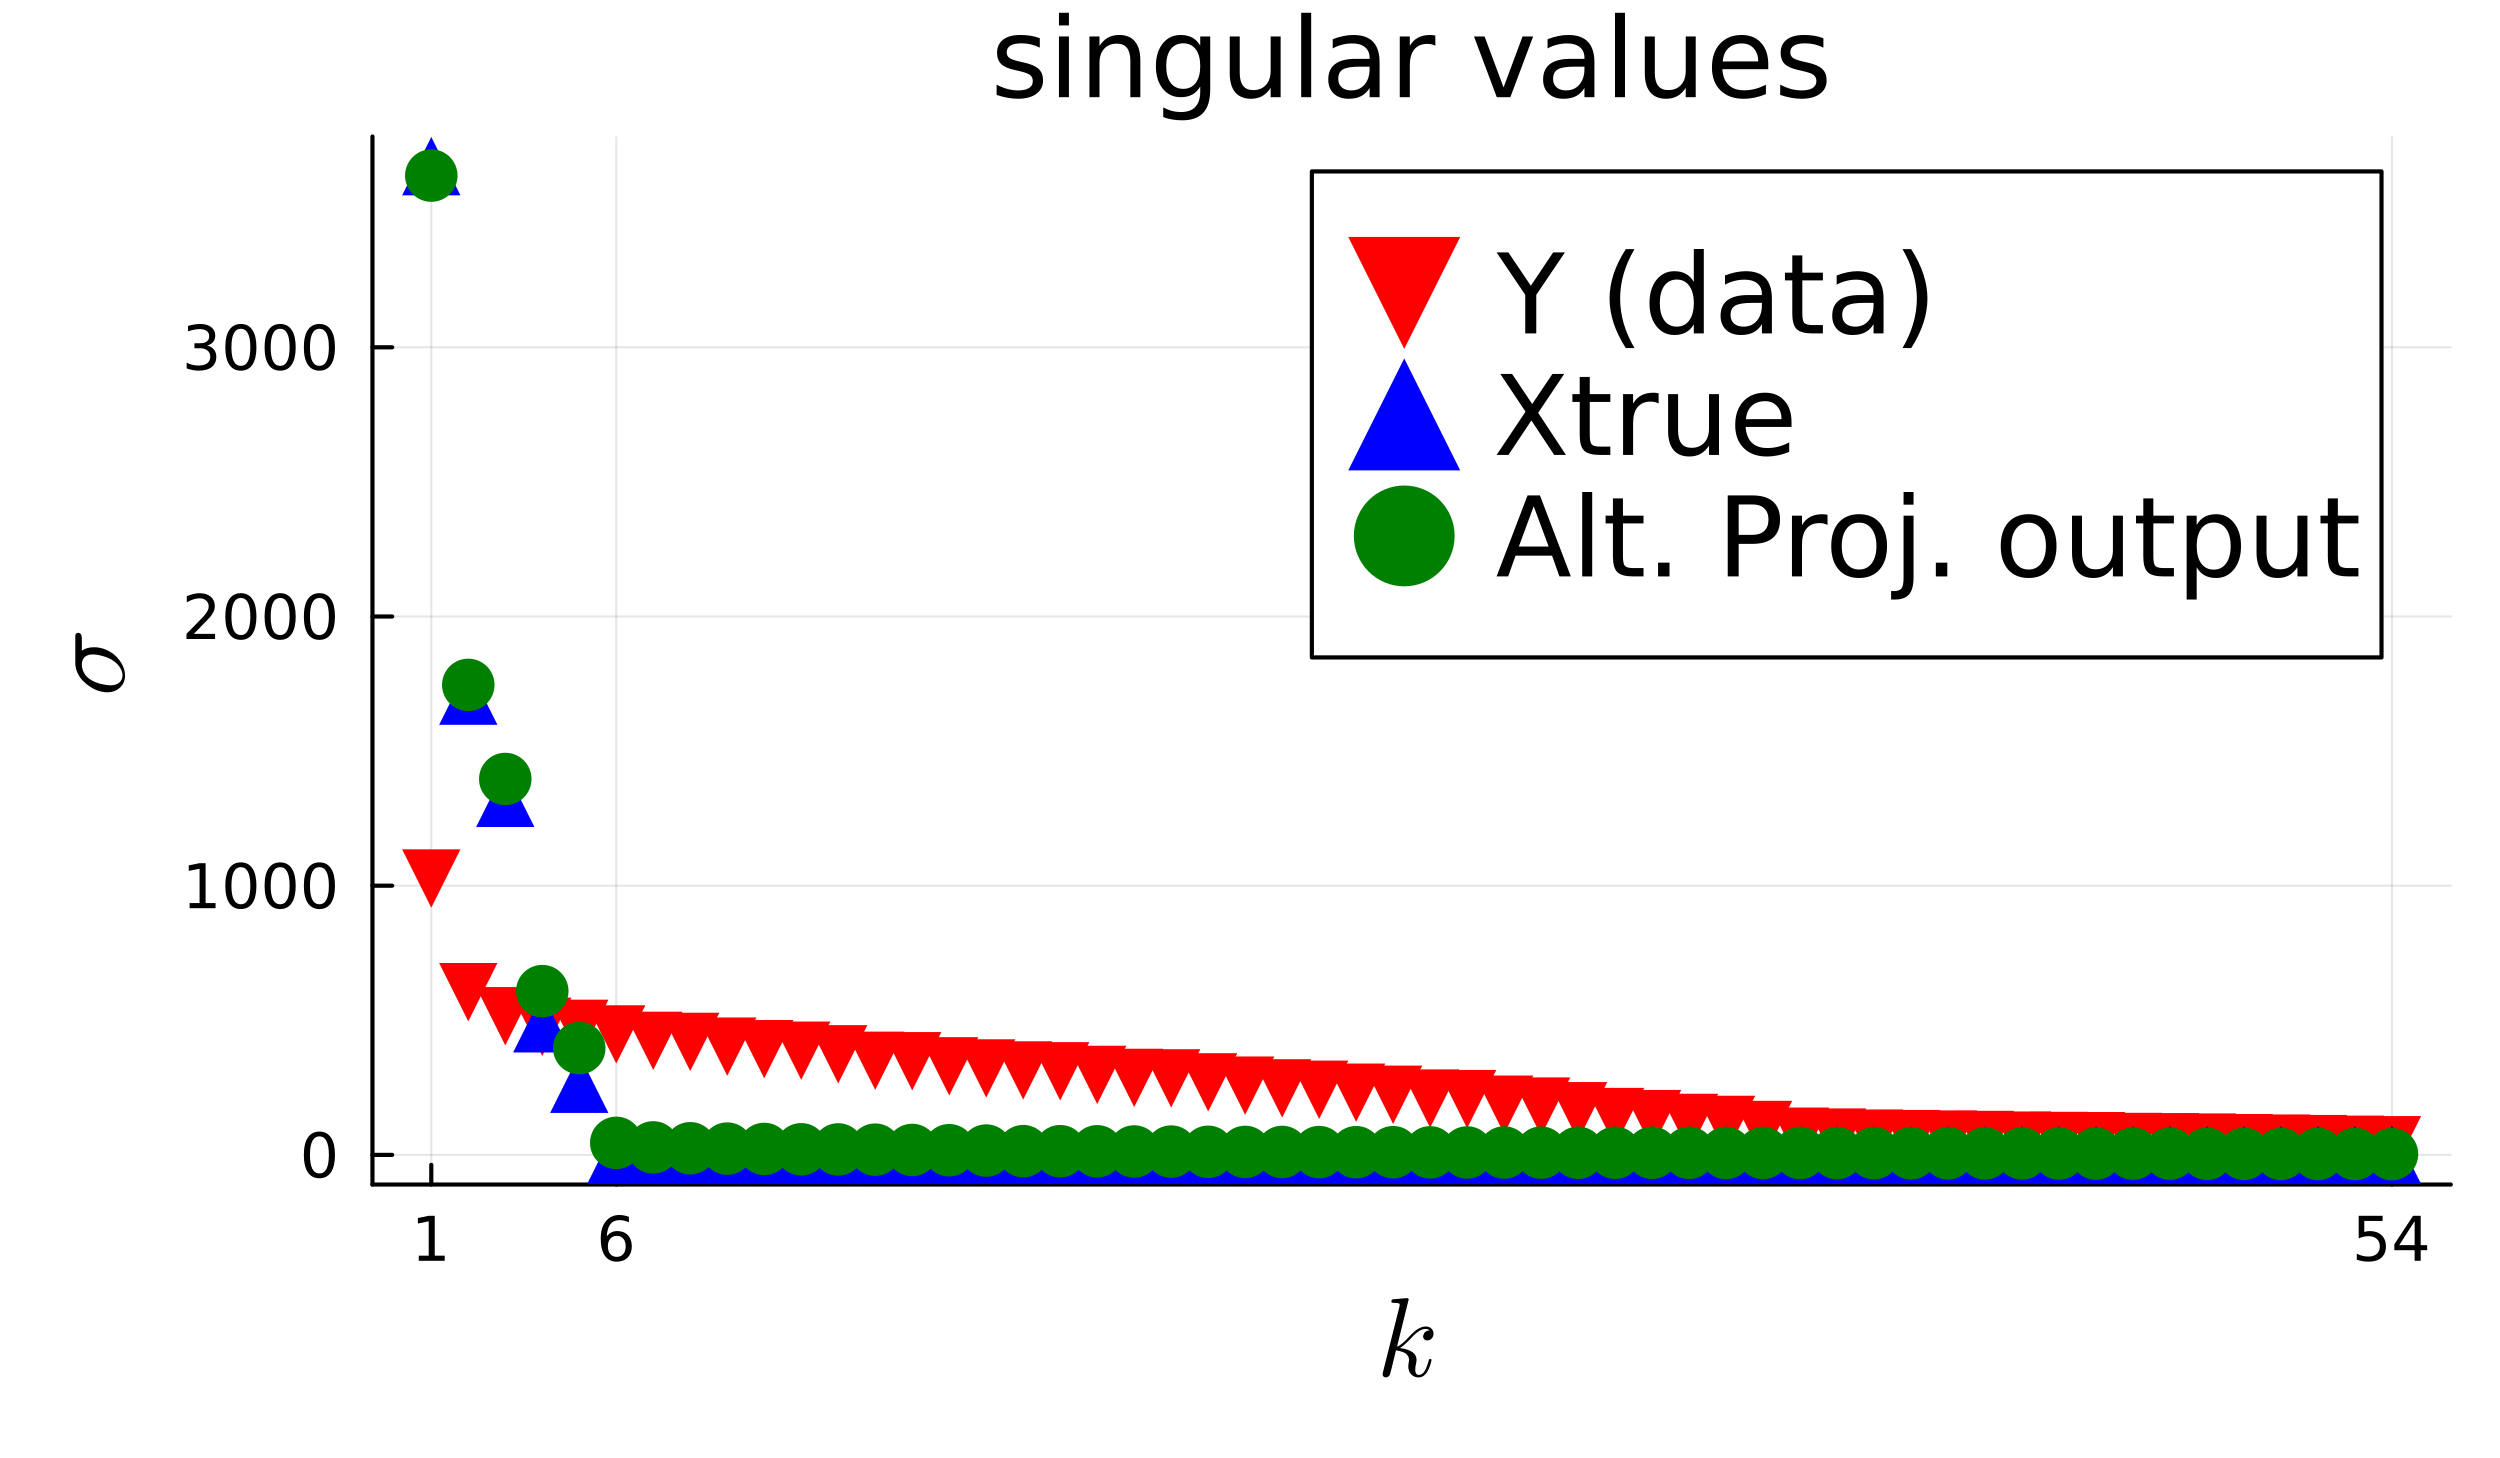 <?xml version="1.0" encoding="utf-8"?>
<svg xmlns="http://www.w3.org/2000/svg" xmlns:xlink="http://www.w3.org/1999/xlink" width="600" height="350" viewBox="0 0 2400 1400">
<rect x="0" y="0" width="2400" height="1400" fill="#333333" stroke="none"/>
<defs>
  <clipPath id="clip010">
    <rect x="0" y="0" width="2400" height="1400"/>
  </clipPath>
</defs>
<path clip-path="url(#clip010)" d="M0 1400 L2400 1400 L2400 0 L0 0  Z" fill="#ffffff" fill-rule="evenodd" fill-opacity="1"/>
<defs>
  <clipPath id="clip011">
    <rect x="480" y="0" width="1681" height="1400"/>
  </clipPath>
</defs>
<path clip-path="url(#clip010)" d="M357.566 1137.17 L2352.76 1137.17 L2352.76 131.032 L357.566 131.032  Z" fill="#ffffff" fill-rule="evenodd" fill-opacity="1"/>
<defs>
  <clipPath id="clip012">
    <rect x="357" y="131" width="1996" height="1007"/>
  </clipPath>
</defs>
<polyline clip-path="url(#clip012)" style="stroke:#000000; stroke-linecap:round; stroke-linejoin:round; stroke-width:2; stroke-opacity:0.1; fill:none" points="414.034,1137.17 414.034,131.032 "/>
<polyline clip-path="url(#clip012)" style="stroke:#000000; stroke-linecap:round; stroke-linejoin:round; stroke-width:2; stroke-opacity:0.1; fill:none" points="591.605,1137.17 591.605,131.032 "/>
<polyline clip-path="url(#clip012)" style="stroke:#000000; stroke-linecap:round; stroke-linejoin:round; stroke-width:2; stroke-opacity:0.1; fill:none" points="2296.29,1137.17 2296.29,131.032 "/>
<polyline clip-path="url(#clip012)" style="stroke:#000000; stroke-linecap:round; stroke-linejoin:round; stroke-width:2; stroke-opacity:0.1; fill:none" points="357.566,1108.69 2352.76,1108.69 "/>
<polyline clip-path="url(#clip012)" style="stroke:#000000; stroke-linecap:round; stroke-linejoin:round; stroke-width:2; stroke-opacity:0.1; fill:none" points="357.566,850.261 2352.76,850.261 "/>
<polyline clip-path="url(#clip012)" style="stroke:#000000; stroke-linecap:round; stroke-linejoin:round; stroke-width:2; stroke-opacity:0.1; fill:none" points="357.566,591.83 2352.76,591.83 "/>
<polyline clip-path="url(#clip012)" style="stroke:#000000; stroke-linecap:round; stroke-linejoin:round; stroke-width:2; stroke-opacity:0.1; fill:none" points="357.566,333.398 2352.76,333.398 "/>
<polyline clip-path="url(#clip010)" style="stroke:#000000; stroke-linecap:round; stroke-linejoin:round; stroke-width:4; stroke-opacity:1; fill:none" points="357.566,1137.17 2352.76,1137.17 "/>
<polyline clip-path="url(#clip010)" style="stroke:#000000; stroke-linecap:round; stroke-linejoin:round; stroke-width:4; stroke-opacity:1; fill:none" points="414.034,1137.17 414.034,1118.27 "/>
<polyline clip-path="url(#clip010)" style="stroke:#000000; stroke-linecap:round; stroke-linejoin:round; stroke-width:4; stroke-opacity:1; fill:none" points="591.605,1137.17 591.605,1118.27 "/>
<polyline clip-path="url(#clip010)" style="stroke:#000000; stroke-linecap:round; stroke-linejoin:round; stroke-width:4; stroke-opacity:1; fill:none" points="2296.29,1137.17 2296.29,1118.27 "/>
<path clip-path="url(#clip010)" d="M402.011 1205.45 L411.56 1205.45 L411.56 1172.49 L401.172 1174.58 L401.172 1169.25 L411.502 1167.17 L417.347 1167.17 L417.347 1205.45 L426.895 1205.45 L426.895 1210.37 L402.011 1210.37 L402.011 1205.45 Z" fill="#000000" fill-rule="nonzero" fill-opacity="1" /><path clip-path="url(#clip010)" d="M592.111 1186.44 Q588.176 1186.44 585.861 1189.13 Q583.575 1191.82 583.575 1196.51 Q583.575 1201.17 585.861 1203.89 Q588.176 1206.58 592.111 1206.58 Q596.046 1206.58 598.332 1203.89 Q600.647 1201.17 600.647 1196.51 Q600.647 1191.82 598.332 1189.13 Q596.046 1186.44 592.111 1186.44 M603.714 1168.12 L603.714 1173.45 Q601.515 1172.41 599.258 1171.86 Q597.03 1171.31 594.831 1171.31 Q589.044 1171.31 585.977 1175.21 Q582.939 1179.12 582.505 1187.02 Q584.212 1184.5 586.787 1183.17 Q589.362 1181.81 592.458 1181.81 Q598.969 1181.81 602.73 1185.77 Q606.521 1189.71 606.521 1196.51 Q606.521 1203.16 602.586 1207.19 Q598.651 1211.21 592.111 1211.21 Q584.617 1211.21 580.653 1205.48 Q576.689 1199.72 576.689 1188.81 Q576.689 1178.57 581.55 1172.49 Q586.411 1166.39 594.6 1166.39 Q596.799 1166.39 599.027 1166.82 Q601.284 1167.25 603.714 1168.12 Z" fill="#000000" fill-rule="nonzero" fill-opacity="1" /><path clip-path="url(#clip010)" d="M2264.36 1167.17 L2287.3 1167.17 L2287.3 1172.09 L2269.71 1172.09 L2269.71 1182.68 Q2270.98 1182.24 2272.26 1182.04 Q2273.53 1181.81 2274.8 1181.81 Q2282.04 1181.81 2286.26 1185.77 Q2290.49 1189.74 2290.49 1196.51 Q2290.49 1203.48 2286.15 1207.36 Q2281.81 1211.21 2273.91 1211.21 Q2271.19 1211.21 2268.35 1210.74 Q2265.54 1210.28 2262.54 1209.36 L2262.54 1203.48 Q2265.14 1204.9 2267.92 1205.59 Q2270.7 1206.29 2273.79 1206.29 Q2278.8 1206.29 2281.72 1203.65 Q2284.64 1201.02 2284.64 1196.51 Q2284.64 1191.99 2281.72 1189.36 Q2278.8 1186.73 2273.79 1186.73 Q2271.45 1186.73 2269.1 1187.25 Q2266.79 1187.77 2264.36 1188.87 L2264.36 1167.17 Z" fill="#000000" fill-rule="nonzero" fill-opacity="1" /><path clip-path="url(#clip010)" d="M2318.06 1172.26 L2303.31 1195.32 L2318.06 1195.32 L2318.06 1172.26 M2316.53 1167.17 L2323.88 1167.17 L2323.88 1195.32 L2330.04 1195.32 L2330.04 1200.18 L2323.88 1200.18 L2323.88 1210.37 L2318.06 1210.37 L2318.06 1200.18 L2298.56 1200.18 L2298.56 1194.54 L2316.53 1167.17 Z" fill="#000000" fill-rule="nonzero" fill-opacity="1" /><path clip-path="url(#clip010)" d="M1376.17 1280.21 Q1376.17 1283.22 1374.33 1285.01 Q1372.53 1286.8 1370.27 1286.8 Q1368.26 1286.8 1367.21 1285.64 Q1366.16 1284.48 1366.16 1283.01 Q1366.16 1282.37 1366.42 1281.58 Q1366.68 1280.74 1367.26 1279.74 Q1367.9 1278.74 1369.21 1278 Q1370.53 1277.26 1372.32 1277.16 Q1371.95 1276.79 1371.85 1276.73 Q1371.06 1276.1 1369.58 1275.89 Q1369.37 1275.79 1368.63 1275.79 Q1365 1275.79 1361.31 1278.47 Q1357.67 1281.11 1353.19 1286.12 Q1347.55 1291.96 1343.92 1294.13 Q1359.89 1296.23 1359.89 1305.46 Q1359.89 1306.98 1359.46 1308.83 Q1358.62 1312.31 1358.62 1314.84 Q1358.62 1319.9 1362.05 1319.9 Q1365.37 1319.9 1367.47 1316.52 Q1369.63 1313.15 1371.43 1306.56 Q1371.69 1305.35 1371.95 1304.98 Q1372.22 1304.61 1372.95 1304.61 Q1374.27 1304.61 1374.27 1305.67 Q1373.06 1311.83 1370.37 1316.58 Q1366.95 1322.32 1361.84 1322.32 Q1357.57 1322.32 1354.72 1319.37 Q1351.93 1316.37 1351.93 1311.62 Q1351.93 1310.46 1352.35 1307.83 Q1352.67 1306.77 1352.67 1305.56 Q1352.67 1303.08 1351.29 1301.24 Q1349.92 1299.34 1347.71 1298.39 Q1345.5 1297.45 1343.65 1297.02 Q1341.86 1296.55 1340.12 1296.39 Q1334.85 1318.68 1334.11 1320.05 Q1333.64 1321 1332.59 1321.64 Q1331.53 1322.32 1330.43 1322.32 Q1329.37 1322.32 1328.32 1321.58 Q1327.32 1320.9 1327.32 1319.26 Q1327.32 1318.42 1327.74 1316.89 L1343.39 1254.71 L1343.71 1252.6 Q1343.71 1251.97 1343.44 1251.65 Q1343.23 1251.28 1341.97 1251.02 Q1340.75 1250.75 1338.33 1250.75 Q1337.33 1250.75 1336.85 1250.7 Q1336.43 1250.65 1336.06 1250.38 Q1335.7 1250.07 1335.7 1249.44 Q1335.7 1248.54 1336.06 1248.07 Q1336.49 1247.54 1336.8 1247.43 Q1337.12 1247.33 1337.75 1247.27 Q1338.65 1247.22 1341.65 1246.96 Q1344.65 1246.64 1347.24 1246.43 Q1349.82 1246.22 1350.93 1246.22 Q1351.56 1246.22 1351.87 1246.54 Q1352.24 1246.8 1352.3 1247.12 L1352.35 1247.38 L1341.12 1292.91 Q1345.76 1291.07 1353.09 1282.9 Q1361.57 1273.41 1368.84 1273.41 Q1372.27 1273.41 1374.22 1275.52 Q1376.17 1277.58 1376.17 1280.21 Z" fill="#000000" fill-rule="nonzero" fill-opacity="1" /><polyline clip-path="url(#clip010)" style="stroke:#000000; stroke-linecap:round; stroke-linejoin:round; stroke-width:4; stroke-opacity:1; fill:none" points="357.566,1137.17 357.566,131.032 "/>
<polyline clip-path="url(#clip010)" style="stroke:#000000; stroke-linecap:round; stroke-linejoin:round; stroke-width:4; stroke-opacity:1; fill:none" points="357.566,1108.69 376.464,1108.69 "/>
<polyline clip-path="url(#clip010)" style="stroke:#000000; stroke-linecap:round; stroke-linejoin:round; stroke-width:4; stroke-opacity:1; fill:none" points="357.566,850.261 376.464,850.261 "/>
<polyline clip-path="url(#clip010)" style="stroke:#000000; stroke-linecap:round; stroke-linejoin:round; stroke-width:4; stroke-opacity:1; fill:none" points="357.566,591.83 376.464,591.83 "/>
<polyline clip-path="url(#clip010)" style="stroke:#000000; stroke-linecap:round; stroke-linejoin:round; stroke-width:4; stroke-opacity:1; fill:none" points="357.566,333.398 376.464,333.398 "/>
<path clip-path="url(#clip010)" d="M306.636 1090.94 Q302.122 1090.94 299.836 1095.4 Q297.579 1099.82 297.579 1108.74 Q297.579 1117.62 299.836 1122.07 Q302.122 1126.5 306.636 1126.5 Q311.178 1126.5 313.435 1122.07 Q315.721 1117.62 315.721 1108.74 Q315.721 1099.82 313.435 1095.4 Q311.178 1090.94 306.636 1090.94 M306.636 1086.31 Q313.898 1086.31 317.718 1092.07 Q321.566 1097.8 321.566 1108.74 Q321.566 1119.64 317.718 1125.4 Q313.898 1131.13 306.636 1131.13 Q299.373 1131.13 295.525 1125.4 Q291.705 1119.64 291.705 1108.74 Q291.705 1097.8 295.525 1092.07 Q299.373 1086.31 306.636 1086.31 Z" fill="#000000" fill-rule="nonzero" fill-opacity="1" /><path clip-path="url(#clip010)" d="M182.041 866.942 L191.59 866.942 L191.59 833.985 L181.202 836.068 L181.202 830.744 L191.532 828.661 L197.377 828.661 L197.377 866.942 L206.925 866.942 L206.925 871.861 L182.041 871.861 L182.041 866.942 Z" fill="#000000" fill-rule="nonzero" fill-opacity="1" /><path clip-path="url(#clip010)" d="M231.231 832.509 Q226.717 832.509 224.431 836.965 Q222.174 841.392 222.174 850.304 Q222.174 859.187 224.431 863.643 Q226.717 868.071 231.231 868.071 Q235.774 868.071 238.031 863.643 Q240.317 859.187 240.317 850.304 Q240.317 841.392 238.031 836.965 Q235.774 832.509 231.231 832.509 M231.231 827.88 Q238.494 827.88 242.313 833.638 Q246.161 839.367 246.161 850.304 Q246.161 861.213 242.313 866.971 Q238.494 872.7 231.231 872.7 Q223.968 872.7 220.12 866.971 Q216.3 861.213 216.3 850.304 Q216.3 839.367 220.12 833.638 Q223.968 827.88 231.231 827.88 Z" fill="#000000" fill-rule="nonzero" fill-opacity="1" /><path clip-path="url(#clip010)" d="M268.933 832.509 Q264.419 832.509 262.134 836.965 Q259.877 841.392 259.877 850.304 Q259.877 859.187 262.134 863.643 Q264.419 868.071 268.933 868.071 Q273.476 868.071 275.733 863.643 Q278.019 859.187 278.019 850.304 Q278.019 841.392 275.733 836.965 Q273.476 832.509 268.933 832.509 M268.933 827.88 Q276.196 827.88 280.015 833.638 Q283.864 839.367 283.864 850.304 Q283.864 861.213 280.015 866.971 Q276.196 872.7 268.933 872.7 Q261.671 872.7 257.822 866.971 Q254.003 861.213 254.003 850.304 Q254.003 839.367 257.822 833.638 Q261.671 827.88 268.933 827.88 Z" fill="#000000" fill-rule="nonzero" fill-opacity="1" /><path clip-path="url(#clip010)" d="M306.636 832.509 Q302.122 832.509 299.836 836.965 Q297.579 841.392 297.579 850.304 Q297.579 859.187 299.836 863.643 Q302.122 868.071 306.636 868.071 Q311.178 868.071 313.435 863.643 Q315.721 859.187 315.721 850.304 Q315.721 841.392 313.435 836.965 Q311.178 832.509 306.636 832.509 M306.636 827.88 Q313.898 827.88 317.718 833.638 Q321.566 839.367 321.566 850.304 Q321.566 861.213 317.718 866.971 Q313.898 872.7 306.636 872.7 Q299.373 872.7 295.525 866.971 Q291.705 861.213 291.705 850.304 Q291.705 839.367 295.525 833.638 Q299.373 827.88 306.636 827.88 Z" fill="#000000" fill-rule="nonzero" fill-opacity="1" /><path clip-path="url(#clip010)" d="M186.063 608.511 L206.463 608.511 L206.463 613.43 L179.032 613.43 L179.032 608.511 Q182.36 605.067 188.089 599.28 Q193.847 593.465 195.323 591.786 Q198.129 588.632 199.229 586.462 Q200.357 584.263 200.357 582.151 Q200.357 578.708 197.927 576.538 Q195.525 574.367 191.648 574.367 Q188.899 574.367 185.832 575.322 Q182.794 576.277 179.321 578.216 L179.321 572.313 Q182.852 570.895 185.919 570.172 Q188.986 569.448 191.532 569.448 Q198.245 569.448 202.238 572.805 Q206.231 576.161 206.231 581.775 Q206.231 584.437 205.218 586.838 Q204.235 589.211 201.601 592.452 Q200.878 593.291 197.001 597.313 Q193.123 601.306 186.063 608.511 Z" fill="#000000" fill-rule="nonzero" fill-opacity="1" /><path clip-path="url(#clip010)" d="M231.231 574.078 Q226.717 574.078 224.431 578.534 Q222.174 582.961 222.174 591.873 Q222.174 600.756 224.431 605.212 Q226.717 609.639 231.231 609.639 Q235.774 609.639 238.031 605.212 Q240.317 600.756 240.317 591.873 Q240.317 582.961 238.031 578.534 Q235.774 574.078 231.231 574.078 M231.231 569.448 Q238.494 569.448 242.313 575.207 Q246.161 580.936 246.161 591.873 Q246.161 602.782 242.313 608.54 Q238.494 614.269 231.231 614.269 Q223.968 614.269 220.12 608.54 Q216.3 602.782 216.3 591.873 Q216.3 580.936 220.12 575.207 Q223.968 569.448 231.231 569.448 Z" fill="#000000" fill-rule="nonzero" fill-opacity="1" /><path clip-path="url(#clip010)" d="M268.933 574.078 Q264.419 574.078 262.134 578.534 Q259.877 582.961 259.877 591.873 Q259.877 600.756 262.134 605.212 Q264.419 609.639 268.933 609.639 Q273.476 609.639 275.733 605.212 Q278.019 600.756 278.019 591.873 Q278.019 582.961 275.733 578.534 Q273.476 574.078 268.933 574.078 M268.933 569.448 Q276.196 569.448 280.015 575.207 Q283.864 580.936 283.864 591.873 Q283.864 602.782 280.015 608.54 Q276.196 614.269 268.933 614.269 Q261.671 614.269 257.822 608.54 Q254.003 602.782 254.003 591.873 Q254.003 580.936 257.822 575.207 Q261.671 569.448 268.933 569.448 Z" fill="#000000" fill-rule="nonzero" fill-opacity="1" /><path clip-path="url(#clip010)" d="M306.636 574.078 Q302.122 574.078 299.836 578.534 Q297.579 582.961 297.579 591.873 Q297.579 600.756 299.836 605.212 Q302.122 609.639 306.636 609.639 Q311.178 609.639 313.435 605.212 Q315.721 600.756 315.721 591.873 Q315.721 582.961 313.435 578.534 Q311.178 574.078 306.636 574.078 M306.636 569.448 Q313.898 569.448 317.718 575.207 Q321.566 580.936 321.566 591.873 Q321.566 602.782 317.718 608.54 Q313.898 614.269 306.636 614.269 Q299.373 614.269 295.525 608.54 Q291.705 602.782 291.705 591.873 Q291.705 580.936 295.525 575.207 Q299.373 569.448 306.636 569.448 Z" fill="#000000" fill-rule="nonzero" fill-opacity="1" /><path clip-path="url(#clip010)" d="M198.737 331.706 Q202.932 332.603 205.276 335.438 Q207.649 338.274 207.649 342.441 Q207.649 348.835 203.251 352.336 Q198.853 355.837 190.751 355.837 Q188.031 355.837 185.137 355.288 Q182.273 354.767 179.206 353.696 L179.206 348.054 Q181.636 349.472 184.53 350.195 Q187.423 350.919 190.577 350.919 Q196.075 350.919 198.939 348.748 Q201.833 346.578 201.833 342.441 Q201.833 338.621 199.142 336.48 Q196.48 334.31 191.706 334.31 L186.671 334.31 L186.671 329.507 L191.937 329.507 Q196.248 329.507 198.534 327.799 Q200.82 326.063 200.82 322.823 Q200.82 319.495 198.448 317.73 Q196.104 315.936 191.706 315.936 Q189.304 315.936 186.555 316.457 Q183.806 316.978 180.508 318.077 L180.508 312.869 Q183.835 311.943 186.729 311.48 Q189.651 311.017 192.226 311.017 Q198.882 311.017 202.759 314.055 Q206.636 317.065 206.636 322.215 Q206.636 325.803 204.582 328.291 Q202.527 330.751 198.737 331.706 Z" fill="#000000" fill-rule="nonzero" fill-opacity="1" /><path clip-path="url(#clip010)" d="M231.231 315.647 Q226.717 315.647 224.431 320.103 Q222.174 324.53 222.174 333.442 Q222.174 342.325 224.431 346.781 Q226.717 351.208 231.231 351.208 Q235.774 351.208 238.031 346.781 Q240.317 342.325 240.317 333.442 Q240.317 324.53 238.031 320.103 Q235.774 315.647 231.231 315.647 M231.231 311.017 Q238.494 311.017 242.313 316.775 Q246.161 322.504 246.161 333.442 Q246.161 344.35 242.313 350.108 Q238.494 355.837 231.231 355.837 Q223.968 355.837 220.12 350.108 Q216.3 344.35 216.3 333.442 Q216.3 322.504 220.12 316.775 Q223.968 311.017 231.231 311.017 Z" fill="#000000" fill-rule="nonzero" fill-opacity="1" /><path clip-path="url(#clip010)" d="M268.933 315.647 Q264.419 315.647 262.134 320.103 Q259.877 324.53 259.877 333.442 Q259.877 342.325 262.134 346.781 Q264.419 351.208 268.933 351.208 Q273.476 351.208 275.733 346.781 Q278.019 342.325 278.019 333.442 Q278.019 324.53 275.733 320.103 Q273.476 315.647 268.933 315.647 M268.933 311.017 Q276.196 311.017 280.015 316.775 Q283.864 322.504 283.864 333.442 Q283.864 344.35 280.015 350.108 Q276.196 355.837 268.933 355.837 Q261.671 355.837 257.822 350.108 Q254.003 344.35 254.003 333.442 Q254.003 322.504 257.822 316.775 Q261.671 311.017 268.933 311.017 Z" fill="#000000" fill-rule="nonzero" fill-opacity="1" /><path clip-path="url(#clip010)" d="M306.636 315.647 Q302.122 315.647 299.836 320.103 Q297.579 324.53 297.579 333.442 Q297.579 342.325 299.836 346.781 Q302.122 351.208 306.636 351.208 Q311.178 351.208 313.435 346.781 Q315.721 342.325 315.721 333.442 Q315.721 324.53 313.435 320.103 Q311.178 315.647 306.636 315.647 M306.636 311.017 Q313.898 311.017 317.718 316.775 Q321.566 322.504 321.566 333.442 Q321.566 344.35 317.718 350.108 Q313.898 355.837 306.636 355.837 Q299.373 355.837 295.525 350.108 Q291.705 344.35 291.705 333.442 Q291.705 322.504 295.525 316.775 Q299.373 311.017 306.636 311.017 Z" fill="#000000" fill-rule="nonzero" fill-opacity="1" /><path clip-path="url(#clip010)" d="M74.869 607.532 Q78.558 607.532 78.558 612.802 L78.558 624.66 Q83.301 621.34 90.311 621.34 Q96.318 621.34 101.957 623.816 Q107.544 626.241 111.443 630.14 Q115.343 633.988 117.715 638.836 Q120.034 643.685 120.034 648.428 Q120.034 655.648 115.132 660.127 Q110.231 664.607 102.959 664.607 Q99.112 664.607 94.843 663.289 Q90.574 661.919 86.621 659.337 Q82.616 656.754 79.401 653.381 Q76.187 649.956 74.237 645.529 Q72.287 641.049 72.287 636.359 L72.287 611.748 Q72.287 610.431 72.392 609.745 Q72.445 609.008 73.077 608.27 Q73.657 607.532 74.869 607.532 M89.046 628.243 Q87.781 628.243 86.674 628.401 Q85.515 628.559 83.986 629.139 Q82.405 629.719 81.299 630.72 Q80.139 631.722 79.349 633.671 Q78.558 635.569 78.558 638.151 Q78.558 641.787 80.561 645.793 Q82.564 649.798 87.517 652.854 Q91.733 655.384 97.214 656.649 Q102.695 657.914 105.963 657.914 Q111.549 657.914 114.605 655.226 Q117.609 652.486 117.609 648.322 Q117.609 644.897 115.291 640.997 Q112.919 637.097 108.439 634.093 Q104.54 631.458 98.848 629.877 Q93.156 628.243 89.046 628.243 Z" fill="#000000" fill-rule="nonzero" fill-opacity="1" /><path clip-path="url(#clip010)" d="M998.21 36.698 L998.21 45.76 Q994.147 43.677 989.772 42.635 Q985.397 41.593 980.71 41.593 Q973.574 41.593 969.981 43.781 Q966.439 45.968 966.439 50.343 Q966.439 53.677 968.991 55.604 Q971.543 57.479 979.252 59.198 L982.533 59.927 Q992.741 62.114 997.012 66.125 Q1001.33 70.083 1001.33 77.218 Q1001.33 85.343 994.876 90.083 Q988.47 94.822 977.22 94.822 Q972.533 94.822 967.429 93.885 Q962.377 92.999 956.752 91.177 L956.752 81.281 Q962.064 84.041 967.22 85.448 Q972.377 86.802 977.429 86.802 Q984.199 86.802 987.845 84.51 Q991.491 82.166 991.491 77.948 Q991.491 74.041 988.835 71.958 Q986.231 69.875 977.324 67.948 L973.991 67.166 Q965.085 65.291 961.127 61.437 Q957.168 57.531 957.168 50.76 Q957.168 42.531 963.002 38.052 Q968.835 33.573 979.564 33.573 Q984.877 33.573 989.564 34.354 Q994.251 35.135 998.21 36.698 Z" fill="#000000" fill-rule="nonzero" fill-opacity="1" /><path clip-path="url(#clip010)" d="M1016.6 34.979 L1026.18 34.979 L1026.18 93.312 L1016.6 93.312 L1016.6 34.979 M1016.6 12.271 L1026.18 12.271 L1026.18 24.406 L1016.6 24.406 L1016.6 12.271 Z" fill="#000000" fill-rule="nonzero" fill-opacity="1" /><path clip-path="url(#clip010)" d="M1094.72 58.104 L1094.72 93.312 L1085.14 93.312 L1085.14 58.416 Q1085.14 50.135 1081.91 46.021 Q1078.68 41.906 1072.22 41.906 Q1064.46 41.906 1059.98 46.854 Q1055.5 51.802 1055.5 60.343 L1055.5 93.312 L1045.87 93.312 L1045.87 34.979 L1055.5 34.979 L1055.5 44.041 Q1058.94 38.781 1063.57 36.177 Q1068.26 33.573 1074.36 33.573 Q1084.41 33.573 1089.56 39.823 Q1094.72 46.021 1094.72 58.104 Z" fill="#000000" fill-rule="nonzero" fill-opacity="1" /><path clip-path="url(#clip010)" d="M1152.22 63.468 Q1152.22 53.052 1147.9 47.323 Q1143.63 41.593 1135.87 41.593 Q1128.16 41.593 1123.83 47.323 Q1119.56 53.052 1119.56 63.468 Q1119.56 73.833 1123.83 79.562 Q1128.16 85.291 1135.87 85.291 Q1143.63 85.291 1147.9 79.562 Q1152.22 73.833 1152.22 63.468 M1161.8 86.073 Q1161.8 100.968 1155.19 108.208 Q1148.57 115.499 1134.93 115.499 Q1129.88 115.499 1125.4 114.718 Q1120.92 113.989 1116.7 112.426 L1116.7 103.104 Q1120.92 105.395 1125.03 106.489 Q1129.15 107.583 1133.42 107.583 Q1142.84 107.583 1147.53 102.635 Q1152.22 97.739 1152.22 87.791 L1152.22 83.052 Q1149.25 88.208 1144.62 90.76 Q1139.98 93.312 1133.52 93.312 Q1122.79 93.312 1116.23 85.135 Q1109.67 76.958 1109.67 63.468 Q1109.67 49.927 1116.23 41.75 Q1122.79 33.573 1133.52 33.573 Q1139.98 33.573 1144.62 36.125 Q1149.25 38.677 1152.22 43.833 L1152.22 34.979 L1161.8 34.979 L1161.8 86.073 Z" fill="#000000" fill-rule="nonzero" fill-opacity="1" /><path clip-path="url(#clip010)" d="M1180.55 70.291 L1180.55 34.979 L1190.14 34.979 L1190.14 69.927 Q1190.14 78.208 1193.36 82.375 Q1196.59 86.489 1203.05 86.489 Q1210.81 86.489 1215.29 81.541 Q1219.82 76.593 1219.82 68.052 L1219.82 34.979 L1229.41 34.979 L1229.41 93.312 L1219.82 93.312 L1219.82 84.354 Q1216.33 89.666 1211.7 92.27 Q1207.11 94.822 1201.02 94.822 Q1190.97 94.822 1185.76 88.572 Q1180.55 82.323 1180.55 70.291 M1204.67 33.573 L1204.67 33.573 Z" fill="#000000" fill-rule="nonzero" fill-opacity="1" /><path clip-path="url(#clip010)" d="M1249.15 12.271 L1258.73 12.271 L1258.73 93.312 L1249.15 93.312 L1249.15 12.271 Z" fill="#000000" fill-rule="nonzero" fill-opacity="1" /><path clip-path="url(#clip010)" d="M1305.29 63.989 Q1293.68 63.989 1289.2 66.645 Q1284.72 69.302 1284.72 75.708 Q1284.72 80.812 1288.05 83.833 Q1291.44 86.802 1297.22 86.802 Q1305.19 86.802 1309.98 81.177 Q1314.82 75.5 1314.82 66.125 L1314.82 63.989 L1305.29 63.989 M1324.41 60.031 L1324.41 93.312 L1314.82 93.312 L1314.82 84.458 Q1311.54 89.77 1306.65 92.322 Q1301.75 94.822 1294.67 94.822 Q1285.71 94.822 1280.4 89.822 Q1275.14 84.77 1275.14 76.333 Q1275.14 66.489 1281.7 61.489 Q1288.31 56.489 1301.39 56.489 L1314.82 56.489 L1314.82 55.552 Q1314.82 48.937 1310.45 45.343 Q1306.12 41.698 1298.26 41.698 Q1293.26 41.698 1288.52 42.896 Q1283.78 44.093 1279.41 46.489 L1279.41 37.635 Q1284.67 35.604 1289.61 34.614 Q1294.56 33.573 1299.25 33.573 Q1311.91 33.573 1318.16 40.135 Q1324.41 46.698 1324.41 60.031 Z" fill="#000000" fill-rule="nonzero" fill-opacity="1" /><path clip-path="url(#clip010)" d="M1377.95 43.937 Q1376.33 43 1374.41 42.583 Q1372.53 42.114 1370.24 42.114 Q1362.11 42.114 1357.74 47.427 Q1353.42 52.687 1353.42 62.583 L1353.42 93.312 L1343.78 93.312 L1343.78 34.979 L1353.42 34.979 L1353.42 44.041 Q1356.44 38.729 1361.28 36.177 Q1366.12 33.573 1373.05 33.573 Q1374.04 33.573 1375.24 33.729 Q1376.44 33.833 1377.9 34.094 L1377.95 43.937 Z" fill="#000000" fill-rule="nonzero" fill-opacity="1" /><path clip-path="url(#clip010)" d="M1415.03 34.979 L1425.19 34.979 L1443.42 83.937 L1461.64 34.979 L1471.8 34.979 L1449.93 93.312 L1436.91 93.312 L1415.03 34.979 Z" fill="#000000" fill-rule="nonzero" fill-opacity="1" /><path clip-path="url(#clip010)" d="M1511.54 63.989 Q1499.93 63.989 1495.45 66.645 Q1490.97 69.302 1490.97 75.708 Q1490.97 80.812 1494.3 83.833 Q1497.69 86.802 1503.47 86.802 Q1511.44 86.802 1516.23 81.177 Q1521.07 75.5 1521.07 66.125 L1521.07 63.989 L1511.54 63.989 M1530.65 60.031 L1530.65 93.312 L1521.07 93.312 L1521.07 84.458 Q1517.79 89.77 1512.89 92.322 Q1508 94.822 1500.92 94.822 Q1491.96 94.822 1486.64 89.822 Q1481.38 84.77 1481.38 76.333 Q1481.38 66.489 1487.95 61.489 Q1494.56 56.489 1507.63 56.489 L1521.07 56.489 L1521.07 55.552 Q1521.07 48.937 1516.7 45.343 Q1512.37 41.698 1504.51 41.698 Q1499.51 41.698 1494.77 42.896 Q1490.03 44.093 1485.66 46.489 L1485.66 37.635 Q1490.92 35.604 1495.86 34.614 Q1500.81 33.573 1505.5 33.573 Q1518.15 33.573 1524.4 40.135 Q1530.65 46.698 1530.65 60.031 Z" fill="#000000" fill-rule="nonzero" fill-opacity="1" /><path clip-path="url(#clip010)" d="M1550.39 12.271 L1559.98 12.271 L1559.98 93.312 L1550.39 93.312 L1550.39 12.271 Z" fill="#000000" fill-rule="nonzero" fill-opacity="1" /><path clip-path="url(#clip010)" d="M1579.04 70.291 L1579.04 34.979 L1588.62 34.979 L1588.62 69.927 Q1588.62 78.208 1591.85 82.375 Q1595.08 86.489 1601.54 86.489 Q1609.3 86.489 1613.78 81.541 Q1618.31 76.593 1618.31 68.052 L1618.31 34.979 L1627.89 34.979 L1627.89 93.312 L1618.31 93.312 L1618.31 84.354 Q1614.82 89.666 1610.19 92.27 Q1605.6 94.822 1599.51 94.822 Q1589.46 94.822 1584.25 88.572 Q1579.04 82.323 1579.04 70.291 M1603.15 33.573 L1603.15 33.573 Z" fill="#000000" fill-rule="nonzero" fill-opacity="1" /><path clip-path="url(#clip010)" d="M1697.53 61.75 L1697.53 66.437 L1653.47 66.437 Q1654.09 76.333 1659.4 81.541 Q1664.77 86.698 1674.3 86.698 Q1679.82 86.698 1684.98 85.343 Q1690.19 83.989 1695.29 81.281 L1695.29 90.343 Q1690.13 92.531 1684.72 93.677 Q1679.3 94.822 1673.73 94.822 Q1659.77 94.822 1651.59 86.698 Q1643.47 78.573 1643.47 64.718 Q1643.47 50.396 1651.18 42.01 Q1658.94 33.573 1672.06 33.573 Q1683.83 33.573 1690.65 41.177 Q1697.53 48.729 1697.53 61.75 M1687.95 58.937 Q1687.84 51.073 1683.52 46.385 Q1679.25 41.698 1672.16 41.698 Q1664.14 41.698 1659.3 46.229 Q1654.51 50.76 1653.78 58.989 L1687.95 58.937 Z" fill="#000000" fill-rule="nonzero" fill-opacity="1" /><path clip-path="url(#clip010)" d="M1750.45 36.698 L1750.45 45.76 Q1746.38 43.677 1742.01 42.635 Q1737.63 41.593 1732.95 41.593 Q1725.81 41.593 1722.22 43.781 Q1718.67 45.968 1718.67 50.343 Q1718.67 53.677 1721.23 55.604 Q1723.78 57.479 1731.49 59.198 L1734.77 59.927 Q1744.98 62.114 1749.25 66.125 Q1753.57 70.083 1753.57 77.218 Q1753.57 85.343 1747.11 90.083 Q1740.71 94.822 1729.46 94.822 Q1724.77 94.822 1719.66 93.885 Q1714.61 92.999 1708.99 91.177 L1708.99 81.281 Q1714.3 84.041 1719.46 85.448 Q1724.61 86.802 1729.66 86.802 Q1736.43 86.802 1740.08 84.51 Q1743.73 82.166 1743.73 77.948 Q1743.73 74.041 1741.07 71.958 Q1738.47 69.875 1729.56 67.948 L1726.23 67.166 Q1717.32 65.291 1713.36 61.437 Q1709.4 57.531 1709.4 50.76 Q1709.4 42.531 1715.24 38.052 Q1721.07 33.573 1731.8 33.573 Q1737.11 33.573 1741.8 34.354 Q1746.49 35.135 1750.45 36.698 Z" fill="#000000" fill-rule="nonzero" fill-opacity="1" /><path clip-path="url(#clip012)" d="M442.034 815.383 L386.034 815.383 L414.034 871.383 L442.034 815.383 Z" fill="#ff0000" fill-rule="evenodd" fill-opacity="1" stroke="none"/>
<path clip-path="url(#clip012)" d="M477.548 924.488 L421.548 924.488 L449.548 980.488 L477.548 924.488 Z" fill="#ff0000" fill-rule="evenodd" fill-opacity="1" stroke="none"/>
<path clip-path="url(#clip012)" d="M513.062 947.609 L457.062 947.609 L485.062 1003.61 L513.062 947.609 Z" fill="#ff0000" fill-rule="evenodd" fill-opacity="1" stroke="none"/>
<path clip-path="url(#clip012)" d="M548.576 957.728 L492.576 957.728 L520.576 1013.73 L548.576 957.728 Z" fill="#ff0000" fill-rule="evenodd" fill-opacity="1" stroke="none"/>
<path clip-path="url(#clip012)" d="M584.091 959.669 L528.091 959.669 L556.091 1015.67 L584.091 959.669 Z" fill="#ff0000" fill-rule="evenodd" fill-opacity="1" stroke="none"/>
<path clip-path="url(#clip012)" d="M619.605 965.026 L563.605 965.026 L591.605 1021.03 L619.605 965.026 Z" fill="#ff0000" fill-rule="evenodd" fill-opacity="1" stroke="none"/>
<path clip-path="url(#clip012)" d="M655.119 971.185 L599.119 971.185 L627.119 1027.18 L655.119 971.185 Z" fill="#ff0000" fill-rule="evenodd" fill-opacity="1" stroke="none"/>
<path clip-path="url(#clip012)" d="M690.633 972.209 L634.633 972.209 L662.633 1028.21 L690.633 972.209 Z" fill="#ff0000" fill-rule="evenodd" fill-opacity="1" stroke="none"/>
<path clip-path="url(#clip012)" d="M726.148 976.779 L670.148 976.779 L698.148 1032.78 L726.148 976.779 Z" fill="#ff0000" fill-rule="evenodd" fill-opacity="1" stroke="none"/>
<path clip-path="url(#clip012)" d="M761.662 979.195 L705.662 979.195 L733.662 1035.2 L761.662 979.195 Z" fill="#ff0000" fill-rule="evenodd" fill-opacity="1" stroke="none"/>
<path clip-path="url(#clip012)" d="M797.176 980.647 L741.176 980.647 L769.176 1036.65 L797.176 980.647 Z" fill="#ff0000" fill-rule="evenodd" fill-opacity="1" stroke="none"/>
<path clip-path="url(#clip012)" d="M832.69 984.101 L776.69 984.101 L804.69 1040.1 L832.69 984.101 Z" fill="#ff0000" fill-rule="evenodd" fill-opacity="1" stroke="none"/>
<path clip-path="url(#clip012)" d="M868.205 990.311 L812.205 990.311 L840.205 1046.31 L868.205 990.311 Z" fill="#ff0000" fill-rule="evenodd" fill-opacity="1" stroke="none"/>
<path clip-path="url(#clip012)" d="M903.719 990.781 L847.719 990.781 L875.719 1046.78 L903.719 990.781 Z" fill="#ff0000" fill-rule="evenodd" fill-opacity="1" stroke="none"/>
<path clip-path="url(#clip012)" d="M939.233 995.671 L883.233 995.671 L911.233 1051.67 L939.233 995.671 Z" fill="#ff0000" fill-rule="evenodd" fill-opacity="1" stroke="none"/>
<path clip-path="url(#clip012)" d="M974.747 997.667 L918.747 997.667 L946.747 1053.67 L974.747 997.667 Z" fill="#ff0000" fill-rule="evenodd" fill-opacity="1" stroke="none"/>
<path clip-path="url(#clip012)" d="M1010.26 999.602 L954.262 999.602 L982.262 1055.6 L1010.26 999.602 Z" fill="#ff0000" fill-rule="evenodd" fill-opacity="1" stroke="none"/>
<path clip-path="url(#clip012)" d="M1045.78 1000.46 L989.776 1000.46 L1017.78 1056.46 L1045.78 1000.46 Z" fill="#ff0000" fill-rule="evenodd" fill-opacity="1" stroke="none"/>
<path clip-path="url(#clip012)" d="M1081.29 1003.9 L1025.29 1003.9 L1053.29 1059.9 L1081.29 1003.9 Z" fill="#ff0000" fill-rule="evenodd" fill-opacity="1" stroke="none"/>
<path clip-path="url(#clip012)" d="M1116.8 1006.8 L1060.8 1006.8 L1088.8 1062.8 L1116.8 1006.8 Z" fill="#ff0000" fill-rule="evenodd" fill-opacity="1" stroke="none"/>
<path clip-path="url(#clip012)" d="M1152.32 1007.22 L1096.32 1007.22 L1124.32 1063.22 L1152.32 1007.22 Z" fill="#ff0000" fill-rule="evenodd" fill-opacity="1" stroke="none"/>
<path clip-path="url(#clip012)" d="M1187.83 1011.04 L1131.83 1011.04 L1159.83 1067.04 L1187.83 1011.04 Z" fill="#ff0000" fill-rule="evenodd" fill-opacity="1" stroke="none"/>
<path clip-path="url(#clip012)" d="M1223.35 1014.2 L1167.35 1014.2 L1195.35 1070.2 L1223.35 1014.2 Z" fill="#ff0000" fill-rule="evenodd" fill-opacity="1" stroke="none"/>
<path clip-path="url(#clip012)" d="M1258.86 1016.86 L1202.86 1016.86 L1230.86 1072.86 L1258.86 1016.86 Z" fill="#ff0000" fill-rule="evenodd" fill-opacity="1" stroke="none"/>
<path clip-path="url(#clip012)" d="M1294.38 1018.18 L1238.38 1018.18 L1266.38 1074.18 L1294.38 1018.18 Z" fill="#ff0000" fill-rule="evenodd" fill-opacity="1" stroke="none"/>
<path clip-path="url(#clip012)" d="M1329.89 1020.99 L1273.89 1020.99 L1301.89 1076.99 L1329.89 1020.99 Z" fill="#ff0000" fill-rule="evenodd" fill-opacity="1" stroke="none"/>
<path clip-path="url(#clip012)" d="M1365.4 1022.98 L1309.4 1022.98 L1337.4 1078.98 L1365.4 1022.98 Z" fill="#ff0000" fill-rule="evenodd" fill-opacity="1" stroke="none"/>
<path clip-path="url(#clip012)" d="M1400.92 1026.61 L1344.92 1026.61 L1372.92 1082.61 L1400.92 1026.61 Z" fill="#ff0000" fill-rule="evenodd" fill-opacity="1" stroke="none"/>
<path clip-path="url(#clip012)" d="M1436.43 1027.11 L1380.43 1027.11 L1408.43 1083.11 L1436.43 1027.11 Z" fill="#ff0000" fill-rule="evenodd" fill-opacity="1" stroke="none"/>
<path clip-path="url(#clip012)" d="M1471.95 1032.52 L1415.95 1032.52 L1443.95 1088.52 L1471.95 1032.52 Z" fill="#ff0000" fill-rule="evenodd" fill-opacity="1" stroke="none"/>
<path clip-path="url(#clip012)" d="M1507.46 1034.31 L1451.46 1034.31 L1479.46 1090.31 L1507.46 1034.31 Z" fill="#ff0000" fill-rule="evenodd" fill-opacity="1" stroke="none"/>
<path clip-path="url(#clip012)" d="M1542.98 1038.76 L1486.98 1038.76 L1514.98 1094.76 L1542.98 1038.76 Z" fill="#ff0000" fill-rule="evenodd" fill-opacity="1" stroke="none"/>
<path clip-path="url(#clip012)" d="M1578.49 1044.34 L1522.49 1044.34 L1550.49 1100.34 L1578.49 1044.34 Z" fill="#ff0000" fill-rule="evenodd" fill-opacity="1" stroke="none"/>
<path clip-path="url(#clip012)" d="M1614 1046.35 L1558 1046.35 L1586 1102.35 L1614 1046.35 Z" fill="#ff0000" fill-rule="evenodd" fill-opacity="1" stroke="none"/>
<path clip-path="url(#clip012)" d="M1649.52 1049.98 L1593.52 1049.98 L1621.52 1105.98 L1649.52 1049.98 Z" fill="#ff0000" fill-rule="evenodd" fill-opacity="1" stroke="none"/>
<path clip-path="url(#clip012)" d="M1685.03 1051.89 L1629.03 1051.89 L1657.03 1107.89 L1685.03 1051.89 Z" fill="#ff0000" fill-rule="evenodd" fill-opacity="1" stroke="none"/>
<path clip-path="url(#clip012)" d="M1720.55 1056.8 L1664.55 1056.8 L1692.55 1112.8 L1720.55 1056.8 Z" fill="#ff0000" fill-rule="evenodd" fill-opacity="1" stroke="none"/>
<path clip-path="url(#clip012)" d="M1756.06 1063.24 L1700.06 1063.24 L1728.06 1119.24 L1756.06 1063.24 Z" fill="#ff0000" fill-rule="evenodd" fill-opacity="1" stroke="none"/>
<path clip-path="url(#clip012)" d="M1791.57 1064.08 L1735.57 1064.08 L1763.57 1120.08 L1791.57 1064.08 Z" fill="#ff0000" fill-rule="evenodd" fill-opacity="1" stroke="none"/>
<path clip-path="url(#clip012)" d="M1827.09 1065.06 L1771.09 1065.06 L1799.09 1121.06 L1827.09 1065.06 Z" fill="#ff0000" fill-rule="evenodd" fill-opacity="1" stroke="none"/>
<path clip-path="url(#clip012)" d="M1862.6 1065.55 L1806.6 1065.55 L1834.6 1121.55 L1862.6 1065.55 Z" fill="#ff0000" fill-rule="evenodd" fill-opacity="1" stroke="none"/>
<path clip-path="url(#clip012)" d="M1898.12 1066 L1842.12 1066 L1870.12 1122 L1898.12 1066 Z" fill="#ff0000" fill-rule="evenodd" fill-opacity="1" stroke="none"/>
<path clip-path="url(#clip012)" d="M1933.63 1066.37 L1877.63 1066.37 L1905.63 1122.37 L1933.63 1066.37 Z" fill="#ff0000" fill-rule="evenodd" fill-opacity="1" stroke="none"/>
<path clip-path="url(#clip012)" d="M1969.15 1067.03 L1913.15 1067.03 L1941.15 1123.03 L1969.15 1067.03 Z" fill="#ff0000" fill-rule="evenodd" fill-opacity="1" stroke="none"/>
<path clip-path="url(#clip012)" d="M2004.66 1067.35 L1948.66 1067.35 L1976.66 1123.35 L2004.66 1067.35 Z" fill="#ff0000" fill-rule="evenodd" fill-opacity="1" stroke="none"/>
<path clip-path="url(#clip012)" d="M2040.17 1067.5 L1984.17 1067.5 L2012.17 1123.5 L2040.17 1067.5 Z" fill="#ff0000" fill-rule="evenodd" fill-opacity="1" stroke="none"/>
<path clip-path="url(#clip012)" d="M2075.69 1068.3 L2019.69 1068.3 L2047.69 1124.3 L2075.69 1068.3 Z" fill="#ff0000" fill-rule="evenodd" fill-opacity="1" stroke="none"/>
<path clip-path="url(#clip012)" d="M2111.2 1068.55 L2055.2 1068.55 L2083.2 1124.55 L2111.2 1068.55 Z" fill="#ff0000" fill-rule="evenodd" fill-opacity="1" stroke="none"/>
<path clip-path="url(#clip012)" d="M2146.72 1068.86 L2090.72 1068.86 L2118.72 1124.86 L2146.72 1068.86 Z" fill="#ff0000" fill-rule="evenodd" fill-opacity="1" stroke="none"/>
<path clip-path="url(#clip012)" d="M2182.23 1069.41 L2126.23 1069.41 L2154.23 1125.41 L2182.23 1069.41 Z" fill="#ff0000" fill-rule="evenodd" fill-opacity="1" stroke="none"/>
<path clip-path="url(#clip012)" d="M2217.75 1069.89 L2161.75 1069.89 L2189.75 1125.89 L2217.75 1069.89 Z" fill="#ff0000" fill-rule="evenodd" fill-opacity="1" stroke="none"/>
<path clip-path="url(#clip012)" d="M2253.26 1070.33 L2197.26 1070.33 L2225.26 1126.33 L2253.26 1070.33 Z" fill="#ff0000" fill-rule="evenodd" fill-opacity="1" stroke="none"/>
<path clip-path="url(#clip012)" d="M2288.77 1071 L2232.77 1071 L2260.77 1127 L2288.77 1071 Z" fill="#ff0000" fill-rule="evenodd" fill-opacity="1" stroke="none"/>
<path clip-path="url(#clip012)" d="M2324.29 1071.44 L2268.29 1071.44 L2296.29 1127.44 L2324.29 1071.44 Z" fill="#ff0000" fill-rule="evenodd" fill-opacity="1" stroke="none"/>
<path clip-path="url(#clip012)" d="M414.034 131.508 L386.034 187.508 L442.034 187.508 L414.034 131.508 Z" fill="#0000ff" fill-rule="evenodd" fill-opacity="1" stroke="none"/>
<path clip-path="url(#clip012)" d="M449.548 639.824 L421.548 695.824 L477.548 695.824 L449.548 639.824 Z" fill="#0000ff" fill-rule="evenodd" fill-opacity="1" stroke="none"/>
<path clip-path="url(#clip012)" d="M485.062 737.936 L457.062 793.936 L513.062 793.936 L485.062 737.936 Z" fill="#0000ff" fill-rule="evenodd" fill-opacity="1" stroke="none"/>
<path clip-path="url(#clip012)" d="M520.576 954.359 L492.576 1010.36 L548.576 1010.36 L520.576 954.359 Z" fill="#0000ff" fill-rule="evenodd" fill-opacity="1" stroke="none"/>
<path clip-path="url(#clip012)" d="M556.091 1012.44 L528.091 1068.44 L584.091 1068.44 L556.091 1012.44 Z" fill="#0000ff" fill-rule="evenodd" fill-opacity="1" stroke="none"/>
<path clip-path="url(#clip012)" d="M591.605 1080.69 L563.605 1136.69 L619.605 1136.69 L591.605 1080.69 Z" fill="#0000ff" fill-rule="evenodd" fill-opacity="1" stroke="none"/>
<path clip-path="url(#clip012)" d="M627.119 1080.69 L599.119 1136.69 L655.119 1136.69 L627.119 1080.69 Z" fill="#0000ff" fill-rule="evenodd" fill-opacity="1" stroke="none"/>
<path clip-path="url(#clip012)" d="M662.633 1080.69 L634.633 1136.69 L690.633 1136.69 L662.633 1080.69 Z" fill="#0000ff" fill-rule="evenodd" fill-opacity="1" stroke="none"/>
<path clip-path="url(#clip012)" d="M698.148 1080.69 L670.148 1136.69 L726.148 1136.69 L698.148 1080.69 Z" fill="#0000ff" fill-rule="evenodd" fill-opacity="1" stroke="none"/>
<path clip-path="url(#clip012)" d="M733.662 1080.69 L705.662 1136.69 L761.662 1136.69 L733.662 1080.69 Z" fill="#0000ff" fill-rule="evenodd" fill-opacity="1" stroke="none"/>
<path clip-path="url(#clip012)" d="M769.176 1080.69 L741.176 1136.69 L797.176 1136.69 L769.176 1080.69 Z" fill="#0000ff" fill-rule="evenodd" fill-opacity="1" stroke="none"/>
<path clip-path="url(#clip012)" d="M804.69 1080.69 L776.69 1136.69 L832.69 1136.69 L804.69 1080.69 Z" fill="#0000ff" fill-rule="evenodd" fill-opacity="1" stroke="none"/>
<path clip-path="url(#clip012)" d="M840.205 1080.69 L812.205 1136.69 L868.205 1136.69 L840.205 1080.69 Z" fill="#0000ff" fill-rule="evenodd" fill-opacity="1" stroke="none"/>
<path clip-path="url(#clip012)" d="M875.719 1080.69 L847.719 1136.69 L903.719 1136.69 L875.719 1080.69 Z" fill="#0000ff" fill-rule="evenodd" fill-opacity="1" stroke="none"/>
<path clip-path="url(#clip012)" d="M911.233 1080.69 L883.233 1136.69 L939.233 1136.69 L911.233 1080.69 Z" fill="#0000ff" fill-rule="evenodd" fill-opacity="1" stroke="none"/>
<path clip-path="url(#clip012)" d="M946.747 1080.69 L918.747 1136.69 L974.747 1136.69 L946.747 1080.69 Z" fill="#0000ff" fill-rule="evenodd" fill-opacity="1" stroke="none"/>
<path clip-path="url(#clip012)" d="M982.262 1080.69 L954.262 1136.69 L1010.26 1136.69 L982.262 1080.69 Z" fill="#0000ff" fill-rule="evenodd" fill-opacity="1" stroke="none"/>
<path clip-path="url(#clip012)" d="M1017.78 1080.69 L989.776 1136.69 L1045.78 1136.69 L1017.78 1080.69 Z" fill="#0000ff" fill-rule="evenodd" fill-opacity="1" stroke="none"/>
<path clip-path="url(#clip012)" d="M1053.29 1080.69 L1025.29 1136.69 L1081.29 1136.69 L1053.29 1080.69 Z" fill="#0000ff" fill-rule="evenodd" fill-opacity="1" stroke="none"/>
<path clip-path="url(#clip012)" d="M1088.8 1080.69 L1060.8 1136.69 L1116.8 1136.69 L1088.8 1080.69 Z" fill="#0000ff" fill-rule="evenodd" fill-opacity="1" stroke="none"/>
<path clip-path="url(#clip012)" d="M1124.32 1080.69 L1096.32 1136.69 L1152.32 1136.69 L1124.32 1080.69 Z" fill="#0000ff" fill-rule="evenodd" fill-opacity="1" stroke="none"/>
<path clip-path="url(#clip012)" d="M1159.83 1080.69 L1131.83 1136.69 L1187.83 1136.69 L1159.83 1080.69 Z" fill="#0000ff" fill-rule="evenodd" fill-opacity="1" stroke="none"/>
<path clip-path="url(#clip012)" d="M1195.35 1080.69 L1167.35 1136.69 L1223.35 1136.69 L1195.35 1080.69 Z" fill="#0000ff" fill-rule="evenodd" fill-opacity="1" stroke="none"/>
<path clip-path="url(#clip012)" d="M1230.86 1080.69 L1202.86 1136.69 L1258.86 1136.69 L1230.86 1080.69 Z" fill="#0000ff" fill-rule="evenodd" fill-opacity="1" stroke="none"/>
<path clip-path="url(#clip012)" d="M1266.38 1080.69 L1238.38 1136.69 L1294.38 1136.69 L1266.38 1080.69 Z" fill="#0000ff" fill-rule="evenodd" fill-opacity="1" stroke="none"/>
<path clip-path="url(#clip012)" d="M1301.89 1080.69 L1273.89 1136.69 L1329.89 1136.69 L1301.89 1080.69 Z" fill="#0000ff" fill-rule="evenodd" fill-opacity="1" stroke="none"/>
<path clip-path="url(#clip012)" d="M1337.4 1080.69 L1309.4 1136.69 L1365.4 1136.69 L1337.4 1080.69 Z" fill="#0000ff" fill-rule="evenodd" fill-opacity="1" stroke="none"/>
<path clip-path="url(#clip012)" d="M1372.92 1080.69 L1344.92 1136.69 L1400.92 1136.69 L1372.92 1080.69 Z" fill="#0000ff" fill-rule="evenodd" fill-opacity="1" stroke="none"/>
<path clip-path="url(#clip012)" d="M1408.43 1080.69 L1380.43 1136.69 L1436.43 1136.69 L1408.43 1080.69 Z" fill="#0000ff" fill-rule="evenodd" fill-opacity="1" stroke="none"/>
<path clip-path="url(#clip012)" d="M1443.95 1080.69 L1415.95 1136.69 L1471.95 1136.69 L1443.95 1080.69 Z" fill="#0000ff" fill-rule="evenodd" fill-opacity="1" stroke="none"/>
<path clip-path="url(#clip012)" d="M1479.46 1080.69 L1451.46 1136.69 L1507.46 1136.69 L1479.46 1080.69 Z" fill="#0000ff" fill-rule="evenodd" fill-opacity="1" stroke="none"/>
<path clip-path="url(#clip012)" d="M1514.98 1080.69 L1486.98 1136.69 L1542.98 1136.69 L1514.98 1080.69 Z" fill="#0000ff" fill-rule="evenodd" fill-opacity="1" stroke="none"/>
<path clip-path="url(#clip012)" d="M1550.49 1080.69 L1522.49 1136.69 L1578.49 1136.69 L1550.49 1080.69 Z" fill="#0000ff" fill-rule="evenodd" fill-opacity="1" stroke="none"/>
<path clip-path="url(#clip012)" d="M1586 1080.69 L1558 1136.69 L1614 1136.69 L1586 1080.69 Z" fill="#0000ff" fill-rule="evenodd" fill-opacity="1" stroke="none"/>
<path clip-path="url(#clip012)" d="M1621.52 1080.69 L1593.52 1136.69 L1649.52 1136.69 L1621.52 1080.69 Z" fill="#0000ff" fill-rule="evenodd" fill-opacity="1" stroke="none"/>
<path clip-path="url(#clip012)" d="M1657.03 1080.69 L1629.03 1136.69 L1685.03 1136.69 L1657.03 1080.69 Z" fill="#0000ff" fill-rule="evenodd" fill-opacity="1" stroke="none"/>
<path clip-path="url(#clip012)" d="M1692.55 1080.69 L1664.55 1136.69 L1720.55 1136.69 L1692.55 1080.69 Z" fill="#0000ff" fill-rule="evenodd" fill-opacity="1" stroke="none"/>
<path clip-path="url(#clip012)" d="M1728.06 1080.69 L1700.06 1136.69 L1756.06 1136.69 L1728.06 1080.69 Z" fill="#0000ff" fill-rule="evenodd" fill-opacity="1" stroke="none"/>
<path clip-path="url(#clip012)" d="M1763.57 1080.69 L1735.57 1136.69 L1791.57 1136.69 L1763.57 1080.69 Z" fill="#0000ff" fill-rule="evenodd" fill-opacity="1" stroke="none"/>
<path clip-path="url(#clip012)" d="M1799.09 1080.69 L1771.09 1136.69 L1827.09 1136.69 L1799.09 1080.69 Z" fill="#0000ff" fill-rule="evenodd" fill-opacity="1" stroke="none"/>
<path clip-path="url(#clip012)" d="M1834.6 1080.69 L1806.6 1136.69 L1862.6 1136.69 L1834.6 1080.69 Z" fill="#0000ff" fill-rule="evenodd" fill-opacity="1" stroke="none"/>
<path clip-path="url(#clip012)" d="M1870.12 1080.69 L1842.12 1136.69 L1898.12 1136.69 L1870.12 1080.69 Z" fill="#0000ff" fill-rule="evenodd" fill-opacity="1" stroke="none"/>
<path clip-path="url(#clip012)" d="M1905.63 1080.69 L1877.63 1136.69 L1933.63 1136.69 L1905.63 1080.69 Z" fill="#0000ff" fill-rule="evenodd" fill-opacity="1" stroke="none"/>
<path clip-path="url(#clip012)" d="M1941.15 1080.69 L1913.15 1136.69 L1969.15 1136.69 L1941.15 1080.69 Z" fill="#0000ff" fill-rule="evenodd" fill-opacity="1" stroke="none"/>
<path clip-path="url(#clip012)" d="M1976.66 1080.69 L1948.66 1136.69 L2004.66 1136.69 L1976.66 1080.69 Z" fill="#0000ff" fill-rule="evenodd" fill-opacity="1" stroke="none"/>
<path clip-path="url(#clip012)" d="M2012.17 1080.69 L1984.17 1136.69 L2040.17 1136.69 L2012.17 1080.69 Z" fill="#0000ff" fill-rule="evenodd" fill-opacity="1" stroke="none"/>
<path clip-path="url(#clip012)" d="M2047.69 1080.69 L2019.69 1136.69 L2075.69 1136.69 L2047.69 1080.69 Z" fill="#0000ff" fill-rule="evenodd" fill-opacity="1" stroke="none"/>
<path clip-path="url(#clip012)" d="M2083.2 1080.69 L2055.2 1136.69 L2111.2 1136.69 L2083.2 1080.69 Z" fill="#0000ff" fill-rule="evenodd" fill-opacity="1" stroke="none"/>
<path clip-path="url(#clip012)" d="M2118.72 1080.69 L2090.72 1136.69 L2146.72 1136.69 L2118.72 1080.69 Z" fill="#0000ff" fill-rule="evenodd" fill-opacity="1" stroke="none"/>
<path clip-path="url(#clip012)" d="M2154.23 1080.69 L2126.23 1136.69 L2182.23 1136.69 L2154.23 1080.69 Z" fill="#0000ff" fill-rule="evenodd" fill-opacity="1" stroke="none"/>
<path clip-path="url(#clip012)" d="M2189.75 1080.69 L2161.75 1136.69 L2217.75 1136.69 L2189.75 1080.69 Z" fill="#0000ff" fill-rule="evenodd" fill-opacity="1" stroke="none"/>
<path clip-path="url(#clip012)" d="M2225.26 1080.69 L2197.26 1136.69 L2253.26 1136.69 L2225.26 1080.69 Z" fill="#0000ff" fill-rule="evenodd" fill-opacity="1" stroke="none"/>
<path clip-path="url(#clip012)" d="M2260.77 1080.69 L2232.77 1136.69 L2288.77 1136.69 L2260.77 1080.69 Z" fill="#0000ff" fill-rule="evenodd" fill-opacity="1" stroke="none"/>
<path clip-path="url(#clip012)" d="M2296.29 1080.69 L2268.29 1136.69 L2324.29 1136.69 L2296.29 1080.69 Z" fill="#0000ff" fill-rule="evenodd" fill-opacity="1" stroke="none"/>
<circle clip-path="url(#clip012)" cx="414.034" cy="168.56" r="25.2" fill="#008000" fill-rule="evenodd" fill-opacity="1" stroke="none"/>
<circle clip-path="url(#clip012)" cx="449.548" cy="657.493" r="25.2" fill="#008000" fill-rule="evenodd" fill-opacity="1" stroke="none"/>
<circle clip-path="url(#clip012)" cx="485.062" cy="747.83" r="25.2" fill="#008000" fill-rule="evenodd" fill-opacity="1" stroke="none"/>
<circle clip-path="url(#clip012)" cx="520.576" cy="951.484" r="25.2" fill="#008000" fill-rule="evenodd" fill-opacity="1" stroke="none"/>
<circle clip-path="url(#clip012)" cx="556.091" cy="1006.16" r="25.2" fill="#008000" fill-rule="evenodd" fill-opacity="1" stroke="none"/>
<circle clip-path="url(#clip012)" cx="591.605" cy="1097.15" r="25.2" fill="#008000" fill-rule="evenodd" fill-opacity="1" stroke="none"/>
<circle clip-path="url(#clip012)" cx="627.119" cy="1101.49" r="25.2" fill="#008000" fill-rule="evenodd" fill-opacity="1" stroke="none"/>
<circle clip-path="url(#clip012)" cx="662.633" cy="1102.35" r="25.2" fill="#008000" fill-rule="evenodd" fill-opacity="1" stroke="none"/>
<circle clip-path="url(#clip012)" cx="698.148" cy="1102.68" r="25.2" fill="#008000" fill-rule="evenodd" fill-opacity="1" stroke="none"/>
<circle clip-path="url(#clip012)" cx="733.662" cy="1103" r="25.2" fill="#008000" fill-rule="evenodd" fill-opacity="1" stroke="none"/>
<circle clip-path="url(#clip012)" cx="769.176" cy="1103.33" r="25.2" fill="#008000" fill-rule="evenodd" fill-opacity="1" stroke="none"/>
<circle clip-path="url(#clip012)" cx="804.69" cy="1103.46" r="25.2" fill="#008000" fill-rule="evenodd" fill-opacity="1" stroke="none"/>
<circle clip-path="url(#clip012)" cx="840.205" cy="1103.7" r="25.2" fill="#008000" fill-rule="evenodd" fill-opacity="1" stroke="none"/>
<circle clip-path="url(#clip012)" cx="875.719" cy="1103.98" r="25.2" fill="#008000" fill-rule="evenodd" fill-opacity="1" stroke="none"/>
<circle clip-path="url(#clip012)" cx="911.233" cy="1104.23" r="25.2" fill="#008000" fill-rule="evenodd" fill-opacity="1" stroke="none"/>
<circle clip-path="url(#clip012)" cx="946.747" cy="1104.55" r="25.2" fill="#008000" fill-rule="evenodd" fill-opacity="1" stroke="none"/>
<circle clip-path="url(#clip012)" cx="982.262" cy="1105.12" r="25.2" fill="#008000" fill-rule="evenodd" fill-opacity="1" stroke="none"/>
<circle clip-path="url(#clip012)" cx="1017.78" cy="1105.17" r="25.2" fill="#008000" fill-rule="evenodd" fill-opacity="1" stroke="none"/>
<circle clip-path="url(#clip012)" cx="1053.29" cy="1105.25" r="25.2" fill="#008000" fill-rule="evenodd" fill-opacity="1" stroke="none"/>
<circle clip-path="url(#clip012)" cx="1088.8" cy="1105.45" r="25.2" fill="#008000" fill-rule="evenodd" fill-opacity="1" stroke="none"/>
<circle clip-path="url(#clip012)" cx="1124.32" cy="1105.53" r="25.2" fill="#008000" fill-rule="evenodd" fill-opacity="1" stroke="none"/>
<circle clip-path="url(#clip012)" cx="1159.83" cy="1105.75" r="25.2" fill="#008000" fill-rule="evenodd" fill-opacity="1" stroke="none"/>
<circle clip-path="url(#clip012)" cx="1195.35" cy="1105.86" r="25.2" fill="#008000" fill-rule="evenodd" fill-opacity="1" stroke="none"/>
<circle clip-path="url(#clip012)" cx="1230.86" cy="1105.89" r="25.2" fill="#008000" fill-rule="evenodd" fill-opacity="1" stroke="none"/>
<circle clip-path="url(#clip012)" cx="1266.38" cy="1106.03" r="25.2" fill="#008000" fill-rule="evenodd" fill-opacity="1" stroke="none"/>
<circle clip-path="url(#clip012)" cx="1301.89" cy="1106.13" r="25.2" fill="#008000" fill-rule="evenodd" fill-opacity="1" stroke="none"/>
<circle clip-path="url(#clip012)" cx="1337.4" cy="1106.14" r="25.2" fill="#008000" fill-rule="evenodd" fill-opacity="1" stroke="none"/>
<circle clip-path="url(#clip012)" cx="1372.92" cy="1106.28" r="25.2" fill="#008000" fill-rule="evenodd" fill-opacity="1" stroke="none"/>
<circle clip-path="url(#clip012)" cx="1408.43" cy="1106.38" r="25.2" fill="#008000" fill-rule="evenodd" fill-opacity="1" stroke="none"/>
<circle clip-path="url(#clip012)" cx="1443.95" cy="1106.43" r="25.2" fill="#008000" fill-rule="evenodd" fill-opacity="1" stroke="none"/>
<circle clip-path="url(#clip012)" cx="1479.46" cy="1106.58" r="25.2" fill="#008000" fill-rule="evenodd" fill-opacity="1" stroke="none"/>
<circle clip-path="url(#clip012)" cx="1514.98" cy="1106.69" r="25.2" fill="#008000" fill-rule="evenodd" fill-opacity="1" stroke="none"/>
<circle clip-path="url(#clip012)" cx="1550.49" cy="1106.71" r="25.2" fill="#008000" fill-rule="evenodd" fill-opacity="1" stroke="none"/>
<circle clip-path="url(#clip012)" cx="1586" cy="1106.73" r="25.2" fill="#008000" fill-rule="evenodd" fill-opacity="1" stroke="none"/>
<circle clip-path="url(#clip012)" cx="1621.52" cy="1106.79" r="25.2" fill="#008000" fill-rule="evenodd" fill-opacity="1" stroke="none"/>
<circle clip-path="url(#clip012)" cx="1657.03" cy="1106.88" r="25.2" fill="#008000" fill-rule="evenodd" fill-opacity="1" stroke="none"/>
<circle clip-path="url(#clip012)" cx="1692.55" cy="1106.92" r="25.2" fill="#008000" fill-rule="evenodd" fill-opacity="1" stroke="none"/>
<circle clip-path="url(#clip012)" cx="1728.06" cy="1106.96" r="25.2" fill="#008000" fill-rule="evenodd" fill-opacity="1" stroke="none"/>
<circle clip-path="url(#clip012)" cx="1763.57" cy="1107" r="25.2" fill="#008000" fill-rule="evenodd" fill-opacity="1" stroke="none"/>
<circle clip-path="url(#clip012)" cx="1799.09" cy="1107.08" r="25.2" fill="#008000" fill-rule="evenodd" fill-opacity="1" stroke="none"/>
<circle clip-path="url(#clip012)" cx="1834.6" cy="1107.18" r="25.2" fill="#008000" fill-rule="evenodd" fill-opacity="1" stroke="none"/>
<circle clip-path="url(#clip012)" cx="1870.12" cy="1107.2" r="25.2" fill="#008000" fill-rule="evenodd" fill-opacity="1" stroke="none"/>
<circle clip-path="url(#clip012)" cx="1905.63" cy="1107.26" r="25.2" fill="#008000" fill-rule="evenodd" fill-opacity="1" stroke="none"/>
<circle clip-path="url(#clip012)" cx="1941.15" cy="1107.33" r="25.2" fill="#008000" fill-rule="evenodd" fill-opacity="1" stroke="none"/>
<circle clip-path="url(#clip012)" cx="1976.66" cy="1107.39" r="25.2" fill="#008000" fill-rule="evenodd" fill-opacity="1" stroke="none"/>
<circle clip-path="url(#clip012)" cx="2012.17" cy="1107.46" r="25.2" fill="#008000" fill-rule="evenodd" fill-opacity="1" stroke="none"/>
<circle clip-path="url(#clip012)" cx="2047.69" cy="1107.52" r="25.2" fill="#008000" fill-rule="evenodd" fill-opacity="1" stroke="none"/>
<circle clip-path="url(#clip012)" cx="2083.2" cy="1107.56" r="25.2" fill="#008000" fill-rule="evenodd" fill-opacity="1" stroke="none"/>
<circle clip-path="url(#clip012)" cx="2118.72" cy="1107.66" r="25.2" fill="#008000" fill-rule="evenodd" fill-opacity="1" stroke="none"/>
<circle clip-path="url(#clip012)" cx="2154.23" cy="1107.68" r="25.2" fill="#008000" fill-rule="evenodd" fill-opacity="1" stroke="none"/>
<circle clip-path="url(#clip012)" cx="2189.75" cy="1107.74" r="25.2" fill="#008000" fill-rule="evenodd" fill-opacity="1" stroke="none"/>
<circle clip-path="url(#clip012)" cx="2225.26" cy="1107.77" r="25.2" fill="#008000" fill-rule="evenodd" fill-opacity="1" stroke="none"/>
<circle clip-path="url(#clip012)" cx="2260.77" cy="1107.82" r="25.2" fill="#008000" fill-rule="evenodd" fill-opacity="1" stroke="none"/>
<circle clip-path="url(#clip012)" cx="2296.29" cy="1107.93" r="25.2" fill="#008000" fill-rule="evenodd" fill-opacity="1" stroke="none"/>
<path clip-path="url(#clip010)" d="M1259.39 631.13 L2286.25 631.13 L2286.25 164.57 L1259.39 164.57  Z" fill="#ffffff" fill-rule="evenodd" fill-opacity="1"/>
<polyline clip-path="url(#clip010)" style="stroke:#000000; stroke-linecap:round; stroke-linejoin:round; stroke-width:4; stroke-opacity:1; fill:none" points="1259.39,631.13 2286.25,631.13 2286.25,164.57 1259.39,164.57 1259.39,631.13 "/>
<path clip-path="url(#clip010)" d="M1401.83 227.45 L1294.31 227.45 L1348.07 334.97 L1401.83 227.45 Z" fill="#ff0000" fill-rule="evenodd" fill-opacity="1" stroke="none"/>
<path clip-path="url(#clip010)" d="M1436.74 242.33 L1448.04 242.33 L1469.61 274.309 L1491.01 242.33 L1502.31 242.33 L1474.81 283.059 L1474.81 320.09 L1464.24 320.09 L1464.24 283.059 L1436.74 242.33 Z" fill="#000000" fill-rule="nonzero" fill-opacity="1" /><path clip-path="url(#clip010)" d="M1569.08 239.153 Q1562.11 251.132 1558.72 262.851 Q1555.33 274.569 1555.33 286.601 Q1555.33 298.632 1558.72 310.455 Q1562.16 322.225 1569.08 334.152 L1560.75 334.152 Q1552.94 321.913 1549.03 310.09 Q1545.18 298.267 1545.18 286.601 Q1545.18 274.986 1549.03 263.215 Q1552.89 251.445 1560.75 239.153 L1569.08 239.153 Z" fill="#000000" fill-rule="nonzero" fill-opacity="1" /><path clip-path="url(#clip010)" d="M1626.06 270.611 L1626.06 239.049 L1635.65 239.049 L1635.65 320.09 L1626.06 320.09 L1626.06 311.34 Q1623.04 316.548 1618.41 319.1 Q1613.82 321.6 1607.37 321.6 Q1596.79 321.6 1590.13 313.163 Q1583.51 304.725 1583.51 290.976 Q1583.51 277.226 1590.13 268.788 Q1596.79 260.351 1607.37 260.351 Q1613.82 260.351 1618.41 262.903 Q1623.04 265.403 1626.06 270.611 M1593.41 290.976 Q1593.41 301.548 1597.73 307.59 Q1602.11 313.58 1609.71 313.58 Q1617.31 313.58 1621.69 307.59 Q1626.06 301.548 1626.06 290.976 Q1626.06 280.403 1621.69 274.413 Q1617.31 268.372 1609.71 268.372 Q1602.11 268.372 1597.73 274.413 Q1593.41 280.403 1593.41 290.976 Z" fill="#000000" fill-rule="nonzero" fill-opacity="1" /><path clip-path="url(#clip010)" d="M1681.9 290.767 Q1670.28 290.767 1665.8 293.423 Q1661.32 296.08 1661.32 302.486 Q1661.32 307.59 1664.66 310.611 Q1668.04 313.58 1673.82 313.58 Q1681.79 313.58 1686.58 307.955 Q1691.43 302.278 1691.43 292.903 L1691.43 290.767 L1681.9 290.767 M1701.01 286.809 L1701.01 320.09 L1691.43 320.09 L1691.43 311.236 Q1688.15 316.548 1683.25 319.1 Q1678.35 321.6 1671.27 321.6 Q1662.31 321.6 1657 316.6 Q1651.74 311.548 1651.74 303.111 Q1651.74 293.267 1658.3 288.267 Q1664.92 283.267 1677.99 283.267 L1691.43 283.267 L1691.43 282.33 Q1691.43 275.715 1687.05 272.121 Q1682.73 268.476 1674.87 268.476 Q1669.87 268.476 1665.13 269.674 Q1660.39 270.871 1656.01 273.267 L1656.01 264.413 Q1661.27 262.382 1666.22 261.392 Q1671.17 260.351 1675.85 260.351 Q1688.51 260.351 1694.76 266.913 Q1701.01 273.476 1701.01 286.809 Z" fill="#000000" fill-rule="nonzero" fill-opacity="1" /><path clip-path="url(#clip010)" d="M1730.23 245.195 L1730.23 261.757 L1749.97 261.757 L1749.97 269.205 L1730.23 269.205 L1730.23 300.871 Q1730.23 308.007 1732.16 310.038 Q1734.14 312.069 1740.13 312.069 L1749.97 312.069 L1749.97 320.09 L1740.13 320.09 Q1729.03 320.09 1724.81 315.975 Q1720.59 311.809 1720.59 300.871 L1720.59 269.205 L1713.56 269.205 L1713.56 261.757 L1720.59 261.757 L1720.59 245.195 L1730.23 245.195 Z" fill="#000000" fill-rule="nonzero" fill-opacity="1" /><path clip-path="url(#clip010)" d="M1789.08 290.767 Q1777.47 290.767 1772.99 293.423 Q1768.51 296.08 1768.51 302.486 Q1768.51 307.59 1771.84 310.611 Q1775.23 313.58 1781.01 313.58 Q1788.98 313.58 1793.77 307.955 Q1798.61 302.278 1798.61 292.903 L1798.61 290.767 L1789.08 290.767 M1808.2 286.809 L1808.2 320.09 L1798.61 320.09 L1798.61 311.236 Q1795.33 316.548 1790.44 319.1 Q1785.54 321.6 1778.46 321.6 Q1769.5 321.6 1764.19 316.6 Q1758.93 311.548 1758.93 303.111 Q1758.93 293.267 1765.49 288.267 Q1772.1 283.267 1785.18 283.267 L1798.61 283.267 L1798.61 282.33 Q1798.61 275.715 1794.24 272.121 Q1789.92 268.476 1782.05 268.476 Q1777.05 268.476 1772.31 269.674 Q1767.57 270.871 1763.2 273.267 L1763.2 264.413 Q1768.46 262.382 1773.41 261.392 Q1778.35 260.351 1783.04 260.351 Q1795.7 260.351 1801.95 266.913 Q1808.2 273.476 1808.2 286.809 Z" fill="#000000" fill-rule="nonzero" fill-opacity="1" /><path clip-path="url(#clip010)" d="M1826.43 239.153 L1834.76 239.153 Q1842.57 251.445 1846.43 263.215 Q1850.33 274.986 1850.33 286.601 Q1850.33 298.267 1846.43 310.09 Q1842.57 321.913 1834.76 334.152 L1826.43 334.152 Q1833.35 322.225 1836.74 310.455 Q1840.18 298.632 1840.18 286.601 Q1840.18 274.569 1836.74 262.851 Q1833.35 251.132 1826.43 239.153 Z" fill="#000000" fill-rule="nonzero" fill-opacity="1" /><path clip-path="url(#clip010)" d="M1348.07 344.09 L1294.31 451.61 L1401.83 451.61 L1348.07 344.09 Z" fill="#0000ff" fill-rule="evenodd" fill-opacity="1" stroke="none"/>
<path clip-path="url(#clip010)" d="M1440.28 358.97 L1451.59 358.97 L1470.91 387.876 L1490.33 358.97 L1501.64 358.97 L1476.64 396.314 L1503.3 436.73 L1492 436.73 L1470.13 403.657 L1448.1 436.73 L1436.74 436.73 L1464.5 395.22 L1440.28 358.97 Z" fill="#000000" fill-rule="nonzero" fill-opacity="1" /><path clip-path="url(#clip010)" d="M1526.17 361.835 L1526.17 378.397 L1545.91 378.397 L1545.91 385.845 L1526.17 385.845 L1526.17 417.511 Q1526.17 424.647 1528.1 426.678 Q1530.07 428.709 1536.06 428.709 L1545.91 428.709 L1545.91 436.73 L1536.06 436.73 Q1524.97 436.73 1520.75 432.615 Q1516.53 428.449 1516.53 417.511 L1516.53 385.845 L1509.5 385.845 L1509.5 378.397 L1516.53 378.397 L1516.53 361.835 L1526.17 361.835 Z" fill="#000000" fill-rule="nonzero" fill-opacity="1" /><path clip-path="url(#clip010)" d="M1592.31 387.355 Q1590.7 386.418 1588.77 386.001 Q1586.9 385.532 1584.61 385.532 Q1576.48 385.532 1572.11 390.845 Q1567.78 396.105 1567.78 406.001 L1567.78 436.73 L1558.15 436.73 L1558.15 378.397 L1567.78 378.397 L1567.78 387.459 Q1570.8 382.147 1575.65 379.595 Q1580.49 376.991 1587.42 376.991 Q1588.41 376.991 1589.61 377.147 Q1590.8 377.251 1592.26 377.512 L1592.31 387.355 Z" fill="#000000" fill-rule="nonzero" fill-opacity="1" /><path clip-path="url(#clip010)" d="M1601.38 413.709 L1601.38 378.397 L1610.96 378.397 L1610.96 413.345 Q1610.96 421.626 1614.19 425.793 Q1617.42 429.907 1623.88 429.907 Q1631.64 429.907 1636.12 424.959 Q1640.65 420.011 1640.65 411.47 L1640.65 378.397 L1650.23 378.397 L1650.23 436.73 L1640.65 436.73 L1640.65 427.772 Q1637.16 433.084 1632.52 435.688 Q1627.94 438.24 1621.84 438.24 Q1611.79 438.24 1606.58 431.99 Q1601.38 425.74 1601.38 413.709 M1625.49 376.991 L1625.49 376.991 Z" fill="#000000" fill-rule="nonzero" fill-opacity="1" /><path clip-path="url(#clip010)" d="M1719.86 405.168 L1719.86 409.855 L1675.8 409.855 Q1676.43 419.751 1681.74 424.959 Q1687.1 430.115 1696.64 430.115 Q1702.16 430.115 1707.31 428.761 Q1712.52 427.407 1717.63 424.699 L1717.63 433.761 Q1712.47 435.949 1707.05 437.095 Q1701.64 438.24 1696.06 438.24 Q1682.1 438.24 1673.93 430.115 Q1665.8 421.99 1665.8 408.136 Q1665.8 393.814 1673.51 385.428 Q1681.27 376.991 1694.4 376.991 Q1706.17 376.991 1712.99 384.595 Q1719.86 392.147 1719.86 405.168 M1710.28 402.355 Q1710.18 394.491 1705.85 389.803 Q1701.58 385.116 1694.5 385.116 Q1686.48 385.116 1681.64 389.647 Q1676.84 394.178 1676.12 402.407 L1710.28 402.355 Z" fill="#000000" fill-rule="nonzero" fill-opacity="1" /><circle clip-path="url(#clip010)" cx="1348.07" cy="514.49" r="48.384" fill="#008000" fill-rule="evenodd" fill-opacity="1" stroke="none"/>
<path clip-path="url(#clip010)" d="M1472.37 485.975 L1458.1 524.672 L1486.69 524.672 L1472.37 485.975 M1466.43 475.61 L1478.36 475.61 L1507.99 553.37 L1497.05 553.37 L1489.97 533.422 L1454.92 533.422 L1447.84 553.37 L1436.74 553.37 L1466.43 475.61 Z" fill="#000000" fill-rule="nonzero" fill-opacity="1" /><path clip-path="url(#clip010)" d="M1518.93 472.329 L1528.51 472.329 L1528.51 553.37 L1518.93 553.37 L1518.93 472.329 Z" fill="#000000" fill-rule="nonzero" fill-opacity="1" /><path clip-path="url(#clip010)" d="M1558.04 478.475 L1558.04 495.037 L1577.78 495.037 L1577.78 502.485 L1558.04 502.485 L1558.04 534.151 Q1558.04 541.287 1559.97 543.318 Q1561.95 545.349 1567.94 545.349 L1577.78 545.349 L1577.78 553.37 L1567.94 553.37 Q1556.85 553.37 1552.63 549.255 Q1548.41 545.089 1548.41 534.151 L1548.41 502.485 L1541.38 502.485 L1541.38 495.037 L1548.41 495.037 L1548.41 478.475 L1558.04 478.475 Z" fill="#000000" fill-rule="nonzero" fill-opacity="1" /><path clip-path="url(#clip010)" d="M1591.74 540.141 L1602.73 540.141 L1602.73 553.37 L1591.74 553.37 L1591.74 540.141 Z" fill="#000000" fill-rule="nonzero" fill-opacity="1" /><path clip-path="url(#clip010)" d="M1669.14 484.256 L1669.14 513.474 L1682.37 513.474 Q1689.71 513.474 1693.72 509.672 Q1697.73 505.87 1697.73 498.839 Q1697.73 491.86 1693.72 488.058 Q1689.71 484.256 1682.37 484.256 L1669.14 484.256 M1658.62 475.61 L1682.37 475.61 Q1695.44 475.61 1702.1 481.547 Q1708.82 487.433 1708.82 498.839 Q1708.82 510.349 1702.1 516.235 Q1695.44 522.12 1682.37 522.12 L1669.14 522.12 L1669.14 553.37 L1658.62 553.37 L1658.62 475.61 Z" fill="#000000" fill-rule="nonzero" fill-opacity="1" /><path clip-path="url(#clip010)" d="M1754.45 503.995 Q1752.83 503.058 1750.91 502.641 Q1749.03 502.172 1746.74 502.172 Q1738.61 502.172 1734.24 507.485 Q1729.92 512.745 1729.92 522.641 L1729.92 553.37 L1720.28 553.37 L1720.28 495.037 L1729.92 495.037 L1729.92 504.099 Q1732.94 498.787 1737.78 496.235 Q1742.63 493.631 1749.55 493.631 Q1750.54 493.631 1751.74 493.787 Q1752.94 493.891 1754.4 494.152 L1754.45 503.995 Z" fill="#000000" fill-rule="nonzero" fill-opacity="1" /><path clip-path="url(#clip010)" d="M1784.76 501.756 Q1777.05 501.756 1772.57 507.797 Q1768.09 513.787 1768.09 524.256 Q1768.09 534.724 1772.52 540.766 Q1777 546.755 1784.76 546.755 Q1792.42 546.755 1796.9 540.714 Q1801.37 534.672 1801.37 524.256 Q1801.37 513.891 1796.9 507.849 Q1792.42 501.756 1784.76 501.756 M1784.76 493.631 Q1797.26 493.631 1804.4 501.756 Q1811.53 509.881 1811.53 524.256 Q1811.53 538.578 1804.4 546.755 Q1797.26 554.88 1784.76 554.88 Q1772.21 554.88 1765.07 546.755 Q1757.99 538.578 1757.99 524.256 Q1757.99 509.881 1765.07 501.756 Q1772.21 493.631 1784.76 493.631 Z" fill="#000000" fill-rule="nonzero" fill-opacity="1" /><path clip-path="url(#clip010)" d="M1827.42 495.037 L1837 495.037 L1837 554.412 Q1837 565.557 1832.73 570.557 Q1828.51 575.557 1819.08 575.557 L1815.44 575.557 L1815.44 567.432 L1817.99 567.432 Q1823.46 567.432 1825.44 564.88 Q1827.42 562.38 1827.42 554.412 L1827.42 495.037 M1827.42 472.329 L1837 472.329 L1837 484.464 L1827.42 484.464 L1827.42 472.329 Z" fill="#000000" fill-rule="nonzero" fill-opacity="1" /><path clip-path="url(#clip010)" d="M1858.41 540.141 L1869.4 540.141 L1869.4 553.37 L1858.41 553.37 L1858.41 540.141 Z" fill="#000000" fill-rule="nonzero" fill-opacity="1" /><path clip-path="url(#clip010)" d="M1947.47 501.756 Q1939.76 501.756 1935.28 507.797 Q1930.8 513.787 1930.8 524.256 Q1930.8 534.724 1935.23 540.766 Q1939.71 546.755 1947.47 546.755 Q1955.12 546.755 1959.6 540.714 Q1964.08 534.672 1964.08 524.256 Q1964.08 513.891 1959.6 507.849 Q1955.12 501.756 1947.47 501.756 M1947.47 493.631 Q1959.97 493.631 1967.1 501.756 Q1974.24 509.881 1974.24 524.256 Q1974.24 538.578 1967.1 546.755 Q1959.97 554.88 1947.47 554.88 Q1934.92 554.88 1927.78 546.755 Q1920.7 538.578 1920.7 524.256 Q1920.7 509.881 1927.78 501.756 Q1934.92 493.631 1947.47 493.631 Z" fill="#000000" fill-rule="nonzero" fill-opacity="1" /><path clip-path="url(#clip010)" d="M1989.13 530.349 L1989.13 495.037 L1998.72 495.037 L1998.72 529.985 Q1998.72 538.266 2001.95 542.433 Q2005.18 546.547 2011.63 546.547 Q2019.39 546.547 2023.87 541.599 Q2028.4 536.651 2028.4 528.11 L2028.4 495.037 L2037.99 495.037 L2037.99 553.37 L2028.4 553.37 L2028.4 544.412 Q2024.92 549.724 2020.28 552.328 Q2015.7 554.88 2009.6 554.88 Q1999.55 554.88 1994.34 548.63 Q1989.13 542.38 1989.13 530.349 M2013.25 493.631 L2013.25 493.631 Z" fill="#000000" fill-rule="nonzero" fill-opacity="1" /><path clip-path="url(#clip010)" d="M2067.21 478.475 L2067.21 495.037 L2086.95 495.037 L2086.95 502.485 L2067.21 502.485 L2067.21 534.151 Q2067.21 541.287 2069.13 543.318 Q2071.11 545.349 2077.1 545.349 L2086.95 545.349 L2086.95 553.37 L2077.1 553.37 Q2066.01 553.37 2061.79 549.255 Q2057.57 545.089 2057.57 534.151 L2057.57 502.485 L2050.54 502.485 L2050.54 495.037 L2057.57 495.037 L2057.57 478.475 L2067.21 478.475 Z" fill="#000000" fill-rule="nonzero" fill-opacity="1" /><path clip-path="url(#clip010)" d="M2108.82 544.62 L2108.82 575.557 L2099.19 575.557 L2099.19 495.037 L2108.82 495.037 L2108.82 503.891 Q2111.84 498.683 2116.43 496.183 Q2121.06 493.631 2127.47 493.631 Q2138.09 493.631 2144.71 502.068 Q2151.37 510.506 2151.37 524.256 Q2151.37 538.005 2144.71 546.443 Q2138.09 554.88 2127.47 554.88 Q2121.06 554.88 2116.43 552.38 Q2111.84 549.828 2108.82 544.62 M2141.43 524.256 Q2141.43 513.683 2137.05 507.693 Q2132.73 501.652 2125.12 501.652 Q2117.52 501.652 2113.14 507.693 Q2108.82 513.683 2108.82 524.256 Q2108.82 534.828 2113.14 540.87 Q2117.52 546.86 2125.12 546.86 Q2132.73 546.86 2137.05 540.87 Q2141.43 534.828 2141.43 524.256 Z" fill="#000000" fill-rule="nonzero" fill-opacity="1" /><path clip-path="url(#clip010)" d="M2166.27 530.349 L2166.27 495.037 L2175.85 495.037 L2175.85 529.985 Q2175.85 538.266 2179.08 542.433 Q2182.31 546.547 2188.77 546.547 Q2196.53 546.547 2201.01 541.599 Q2205.54 536.651 2205.54 528.11 L2205.54 495.037 L2215.12 495.037 L2215.12 553.37 L2205.54 553.37 L2205.54 544.412 Q2202.05 549.724 2197.41 552.328 Q2192.83 554.88 2186.74 554.88 Q2176.69 554.88 2171.48 548.63 Q2166.27 542.38 2166.27 530.349 M2190.38 493.631 L2190.38 493.631 Z" fill="#000000" fill-rule="nonzero" fill-opacity="1" /><path clip-path="url(#clip010)" d="M2244.34 478.475 L2244.34 495.037 L2264.08 495.037 L2264.08 502.485 L2244.34 502.485 L2244.34 534.151 Q2244.34 541.287 2246.27 543.318 Q2248.25 545.349 2254.24 545.349 L2264.08 545.349 L2264.08 553.37 L2254.24 553.37 Q2243.14 553.37 2238.92 549.255 Q2234.71 545.089 2234.71 534.151 L2234.71 502.485 L2227.67 502.485 L2227.67 495.037 L2234.71 495.037 L2234.71 478.475 L2244.34 478.475 Z" fill="#000000" fill-rule="nonzero" fill-opacity="1" /></svg>
